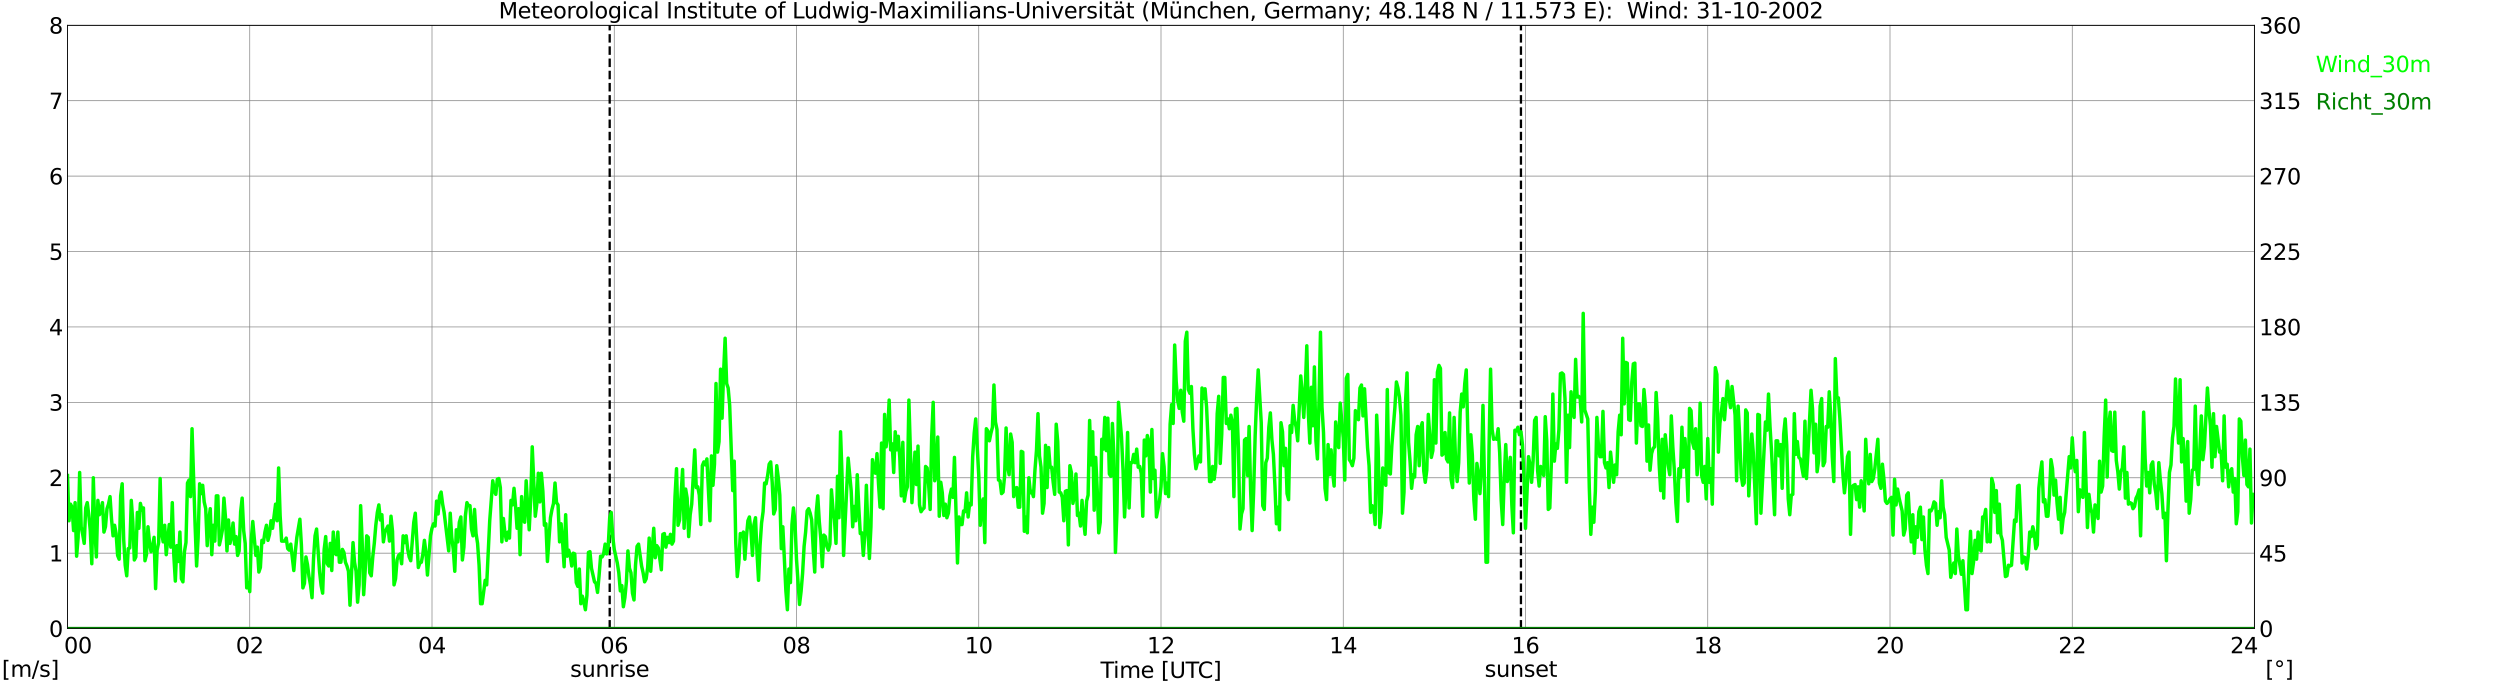 <?xml version="1.0" encoding="utf-8" standalone="no"?>
<!DOCTYPE svg PUBLIC "-//W3C//DTD SVG 1.1//EN"
  "http://www.w3.org/Graphics/SVG/1.1/DTD/svg11.dtd">
<svg xmlns:xlink="http://www.w3.org/1999/xlink" width="1085.4pt" height="296.64pt" viewBox="0 0 1085.4 296.64" xmlns="http://www.w3.org/2000/svg" version="1.1">
 <defs>
  <style type="text/css">*{stroke-linejoin: round; stroke-linecap: butt}</style>
 </defs>
 <g id="figure_1">
  <g id="patch_1">
   <path d="M 0 296.64 
L 1085.4 296.64 
L 1085.4 0 
L 0 0 
z
" style="fill: #ffffff"/>
  </g>
  <g id="axes_1">
   <g id="patch_2">
    <path d="M 29.306 272.909 
L 978.814 272.909 
L 978.814 10.976 
L 29.306 10.976 
z
" style="fill: #ffffff"/>
   </g>
   <g id="patch_3">
    <path d="M 978.814 272.909 
L 978.814 272.909 
L 978.814 10.976 
L 978.814 10.976 
z
" clip-path="url(#p86d83ddeda)" style="fill: #d3d3d3; opacity: 0.25; stroke: #d3d3d3; stroke-linejoin: miter"/>
   </g>
   <g id="matplotlib.axis_1">
    <g id="xtick_1">
     <g id="line2d_1">
      <path d="M 29.306 272.909 
L 29.306 10.976 
" clip-path="url(#p86d83ddeda)" style="fill: none; stroke: #808080; stroke-width: 0.3; stroke-linecap: square"/>
     </g>
     <g id="line2d_2"/>
     <g id="text_1">
      <!--    00 -->
      <g transform="translate(18.733 283.627) scale(0.095 -0.095)">
       <defs>
        <path id="DejaVuSans-20" transform="scale(0.016)"/>
        <path id="DejaVuSans-30" d="M 2034 4250 
Q 1547 4250 1301 3770 
Q 1056 3291 1056 2328 
Q 1056 1369 1301 889 
Q 1547 409 2034 409 
Q 2525 409 2770 889 
Q 3016 1369 3016 2328 
Q 3016 3291 2770 3770 
Q 2525 4250 2034 4250 
z
M 2034 4750 
Q 2819 4750 3233 4129 
Q 3647 3509 3647 2328 
Q 3647 1150 3233 529 
Q 2819 -91 2034 -91 
Q 1250 -91 836 529 
Q 422 1150 422 2328 
Q 422 3509 836 4129 
Q 1250 4750 2034 4750 
z
" transform="scale(0.016)"/>
       </defs>
       <use xlink:href="#DejaVuSans-20"/>
       <use xlink:href="#DejaVuSans-20" transform="translate(31.787 0)"/>
       <use xlink:href="#DejaVuSans-20" transform="translate(63.574 0)"/>
       <use xlink:href="#DejaVuSans-30" transform="translate(95.361 0)"/>
       <use xlink:href="#DejaVuSans-30" transform="translate(158.984 0)"/>
      </g>
     </g>
    </g>
    <g id="xtick_2">
     <g id="line2d_3">
      <path d="M 108.431 272.909 
L 108.431 10.976 
" clip-path="url(#p86d83ddeda)" style="fill: none; stroke: #808080; stroke-width: 0.3; stroke-linecap: square"/>
     </g>
     <g id="line2d_4"/>
     <g id="text_2">
      <!-- 02 -->
      <g transform="translate(102.387 283.627) scale(0.095 -0.095)">
       <defs>
        <path id="DejaVuSans-32" d="M 1228 531 
L 3431 531 
L 3431 0 
L 469 0 
L 469 531 
Q 828 903 1448 1529 
Q 2069 2156 2228 2338 
Q 2531 2678 2651 2914 
Q 2772 3150 2772 3378 
Q 2772 3750 2511 3984 
Q 2250 4219 1831 4219 
Q 1534 4219 1204 4116 
Q 875 4013 500 3803 
L 500 4441 
Q 881 4594 1212 4672 
Q 1544 4750 1819 4750 
Q 2544 4750 2975 4387 
Q 3406 4025 3406 3419 
Q 3406 3131 3298 2873 
Q 3191 2616 2906 2266 
Q 2828 2175 2409 1742 
Q 1991 1309 1228 531 
z
" transform="scale(0.016)"/>
       </defs>
       <use xlink:href="#DejaVuSans-30"/>
       <use xlink:href="#DejaVuSans-32" transform="translate(63.623 0)"/>
      </g>
     </g>
    </g>
    <g id="xtick_3">
     <g id="line2d_5">
      <path d="M 187.557 272.909 
L 187.557 10.976 
" clip-path="url(#p86d83ddeda)" style="fill: none; stroke: #808080; stroke-width: 0.3; stroke-linecap: square"/>
     </g>
     <g id="line2d_6"/>
     <g id="text_3">
      <!-- 04 -->
      <g transform="translate(181.513 283.627) scale(0.095 -0.095)">
       <defs>
        <path id="DejaVuSans-34" d="M 2419 4116 
L 825 1625 
L 2419 1625 
L 2419 4116 
z
M 2253 4666 
L 3047 4666 
L 3047 1625 
L 3713 1625 
L 3713 1100 
L 3047 1100 
L 3047 0 
L 2419 0 
L 2419 1100 
L 313 1100 
L 313 1709 
L 2253 4666 
z
" transform="scale(0.016)"/>
       </defs>
       <use xlink:href="#DejaVuSans-30"/>
       <use xlink:href="#DejaVuSans-34" transform="translate(63.623 0)"/>
      </g>
     </g>
    </g>
    <g id="xtick_4">
     <g id="line2d_7">
      <path d="M 266.683 272.909 
L 266.683 10.976 
" clip-path="url(#p86d83ddeda)" style="fill: none; stroke: #808080; stroke-width: 0.3; stroke-linecap: square"/>
     </g>
     <g id="line2d_8"/>
     <g id="text_4">
      <!-- 06 -->
      <g transform="translate(260.638 283.627) scale(0.095 -0.095)">
       <defs>
        <path id="DejaVuSans-36" d="M 2113 2584 
Q 1688 2584 1439 2293 
Q 1191 2003 1191 1497 
Q 1191 994 1439 701 
Q 1688 409 2113 409 
Q 2538 409 2786 701 
Q 3034 994 3034 1497 
Q 3034 2003 2786 2293 
Q 2538 2584 2113 2584 
z
M 3366 4563 
L 3366 3988 
Q 3128 4100 2886 4159 
Q 2644 4219 2406 4219 
Q 1781 4219 1451 3797 
Q 1122 3375 1075 2522 
Q 1259 2794 1537 2939 
Q 1816 3084 2150 3084 
Q 2853 3084 3261 2657 
Q 3669 2231 3669 1497 
Q 3669 778 3244 343 
Q 2819 -91 2113 -91 
Q 1303 -91 875 529 
Q 447 1150 447 2328 
Q 447 3434 972 4092 
Q 1497 4750 2381 4750 
Q 2619 4750 2861 4703 
Q 3103 4656 3366 4563 
z
" transform="scale(0.016)"/>
       </defs>
       <use xlink:href="#DejaVuSans-30"/>
       <use xlink:href="#DejaVuSans-36" transform="translate(63.623 0)"/>
      </g>
     </g>
    </g>
    <g id="xtick_5">
     <g id="line2d_9">
      <path d="M 345.808 272.909 
L 345.808 10.976 
" clip-path="url(#p86d83ddeda)" style="fill: none; stroke: #808080; stroke-width: 0.3; stroke-linecap: square"/>
     </g>
     <g id="line2d_10"/>
     <g id="text_5">
      <!-- 08 -->
      <g transform="translate(339.764 283.627) scale(0.095 -0.095)">
       <defs>
        <path id="DejaVuSans-38" d="M 2034 2216 
Q 1584 2216 1326 1975 
Q 1069 1734 1069 1313 
Q 1069 891 1326 650 
Q 1584 409 2034 409 
Q 2484 409 2743 651 
Q 3003 894 3003 1313 
Q 3003 1734 2745 1975 
Q 2488 2216 2034 2216 
z
M 1403 2484 
Q 997 2584 770 2862 
Q 544 3141 544 3541 
Q 544 4100 942 4425 
Q 1341 4750 2034 4750 
Q 2731 4750 3128 4425 
Q 3525 4100 3525 3541 
Q 3525 3141 3298 2862 
Q 3072 2584 2669 2484 
Q 3125 2378 3379 2068 
Q 3634 1759 3634 1313 
Q 3634 634 3220 271 
Q 2806 -91 2034 -91 
Q 1263 -91 848 271 
Q 434 634 434 1313 
Q 434 1759 690 2068 
Q 947 2378 1403 2484 
z
M 1172 3481 
Q 1172 3119 1398 2916 
Q 1625 2713 2034 2713 
Q 2441 2713 2670 2916 
Q 2900 3119 2900 3481 
Q 2900 3844 2670 4047 
Q 2441 4250 2034 4250 
Q 1625 4250 1398 4047 
Q 1172 3844 1172 3481 
z
" transform="scale(0.016)"/>
       </defs>
       <use xlink:href="#DejaVuSans-30"/>
       <use xlink:href="#DejaVuSans-38" transform="translate(63.623 0)"/>
      </g>
     </g>
    </g>
    <g id="xtick_6">
     <g id="line2d_11">
      <path d="M 424.934 272.909 
L 424.934 10.976 
" clip-path="url(#p86d83ddeda)" style="fill: none; stroke: #808080; stroke-width: 0.3; stroke-linecap: square"/>
     </g>
     <g id="line2d_12"/>
     <g id="text_6">
      <!-- 10 -->
      <g transform="translate(418.89 283.627) scale(0.095 -0.095)">
       <defs>
        <path id="DejaVuSans-31" d="M 794 531 
L 1825 531 
L 1825 4091 
L 703 3866 
L 703 4441 
L 1819 4666 
L 2450 4666 
L 2450 531 
L 3481 531 
L 3481 0 
L 794 0 
L 794 531 
z
" transform="scale(0.016)"/>
       </defs>
       <use xlink:href="#DejaVuSans-31"/>
       <use xlink:href="#DejaVuSans-30" transform="translate(63.623 0)"/>
      </g>
     </g>
    </g>
    <g id="xtick_7">
     <g id="line2d_13">
      <path d="M 504.06 272.909 
L 504.06 10.976 
" clip-path="url(#p86d83ddeda)" style="fill: none; stroke: #808080; stroke-width: 0.3; stroke-linecap: square"/>
     </g>
     <g id="line2d_14"/>
     <g id="text_7">
      <!-- 12 -->
      <g transform="translate(498.015 283.627) scale(0.095 -0.095)">
       <use xlink:href="#DejaVuSans-31"/>
       <use xlink:href="#DejaVuSans-32" transform="translate(63.623 0)"/>
      </g>
     </g>
    </g>
    <g id="xtick_8">
     <g id="line2d_15">
      <path d="M 583.185 272.909 
L 583.185 10.976 
" clip-path="url(#p86d83ddeda)" style="fill: none; stroke: #808080; stroke-width: 0.3; stroke-linecap: square"/>
     </g>
     <g id="line2d_16"/>
     <g id="text_8">
      <!-- 14 -->
      <g transform="translate(577.141 283.627) scale(0.095 -0.095)">
       <use xlink:href="#DejaVuSans-31"/>
       <use xlink:href="#DejaVuSans-34" transform="translate(63.623 0)"/>
      </g>
     </g>
    </g>
    <g id="xtick_9">
     <g id="line2d_17">
      <path d="M 662.311 272.909 
L 662.311 10.976 
" clip-path="url(#p86d83ddeda)" style="fill: none; stroke: #808080; stroke-width: 0.3; stroke-linecap: square"/>
     </g>
     <g id="line2d_18"/>
     <g id="text_9">
      <!-- 16 -->
      <g transform="translate(656.267 283.627) scale(0.095 -0.095)">
       <use xlink:href="#DejaVuSans-31"/>
       <use xlink:href="#DejaVuSans-36" transform="translate(63.623 0)"/>
      </g>
     </g>
    </g>
    <g id="xtick_10">
     <g id="line2d_19">
      <path d="M 741.437 272.909 
L 741.437 10.976 
" clip-path="url(#p86d83ddeda)" style="fill: none; stroke: #808080; stroke-width: 0.3; stroke-linecap: square"/>
     </g>
     <g id="line2d_20"/>
     <g id="text_10">
      <!-- 18 -->
      <g transform="translate(735.392 283.627) scale(0.095 -0.095)">
       <use xlink:href="#DejaVuSans-31"/>
       <use xlink:href="#DejaVuSans-38" transform="translate(63.623 0)"/>
      </g>
     </g>
    </g>
    <g id="xtick_11">
     <g id="line2d_21">
      <path d="M 820.562 272.909 
L 820.562 10.976 
" clip-path="url(#p86d83ddeda)" style="fill: none; stroke: #808080; stroke-width: 0.3; stroke-linecap: square"/>
     </g>
     <g id="line2d_22"/>
     <g id="text_11">
      <!-- 20 -->
      <g transform="translate(814.518 283.627) scale(0.095 -0.095)">
       <use xlink:href="#DejaVuSans-32"/>
       <use xlink:href="#DejaVuSans-30" transform="translate(63.623 0)"/>
      </g>
     </g>
    </g>
    <g id="xtick_12">
     <g id="line2d_23">
      <path d="M 899.688 272.909 
L 899.688 10.976 
" clip-path="url(#p86d83ddeda)" style="fill: none; stroke: #808080; stroke-width: 0.3; stroke-linecap: square"/>
     </g>
     <g id="line2d_24"/>
     <g id="text_12">
      <!-- 22 -->
      <g transform="translate(893.644 283.627) scale(0.095 -0.095)">
       <use xlink:href="#DejaVuSans-32"/>
       <use xlink:href="#DejaVuSans-32" transform="translate(63.623 0)"/>
      </g>
     </g>
    </g>
    <g id="xtick_13">
     <g id="line2d_25">
      <path d="M 978.814 272.909 
L 978.814 10.976 
" clip-path="url(#p86d83ddeda)" style="fill: none; stroke: #808080; stroke-width: 0.3; stroke-linecap: square"/>
     </g>
     <g id="line2d_26"/>
     <g id="text_13">
      <!-- 24    -->
      <g transform="translate(968.241 283.627) scale(0.095 -0.095)">
       <use xlink:href="#DejaVuSans-32"/>
       <use xlink:href="#DejaVuSans-34" transform="translate(63.623 0)"/>
       <use xlink:href="#DejaVuSans-20" transform="translate(127.246 0)"/>
       <use xlink:href="#DejaVuSans-20" transform="translate(159.033 0)"/>
       <use xlink:href="#DejaVuSans-20" transform="translate(190.82 0)"/>
      </g>
     </g>
    </g>
    <g id="text_14">
     <!-- Time [UTC] -->
     <g transform="translate(477.806 294.322) scale(0.095 -0.095)">
      <defs>
       <path id="DejaVuSans-54" d="M -19 4666 
L 3928 4666 
L 3928 4134 
L 2272 4134 
L 2272 0 
L 1638 0 
L 1638 4134 
L -19 4134 
L -19 4666 
z
" transform="scale(0.016)"/>
       <path id="DejaVuSans-69" d="M 603 3500 
L 1178 3500 
L 1178 0 
L 603 0 
L 603 3500 
z
M 603 4863 
L 1178 4863 
L 1178 4134 
L 603 4134 
L 603 4863 
z
" transform="scale(0.016)"/>
       <path id="DejaVuSans-6d" d="M 3328 2828 
Q 3544 3216 3844 3400 
Q 4144 3584 4550 3584 
Q 5097 3584 5394 3201 
Q 5691 2819 5691 2113 
L 5691 0 
L 5113 0 
L 5113 2094 
Q 5113 2597 4934 2840 
Q 4756 3084 4391 3084 
Q 3944 3084 3684 2787 
Q 3425 2491 3425 1978 
L 3425 0 
L 2847 0 
L 2847 2094 
Q 2847 2600 2669 2842 
Q 2491 3084 2119 3084 
Q 1678 3084 1418 2786 
Q 1159 2488 1159 1978 
L 1159 0 
L 581 0 
L 581 3500 
L 1159 3500 
L 1159 2956 
Q 1356 3278 1631 3431 
Q 1906 3584 2284 3584 
Q 2666 3584 2933 3390 
Q 3200 3197 3328 2828 
z
" transform="scale(0.016)"/>
       <path id="DejaVuSans-65" d="M 3597 1894 
L 3597 1613 
L 953 1613 
Q 991 1019 1311 708 
Q 1631 397 2203 397 
Q 2534 397 2845 478 
Q 3156 559 3463 722 
L 3463 178 
Q 3153 47 2828 -22 
Q 2503 -91 2169 -91 
Q 1331 -91 842 396 
Q 353 884 353 1716 
Q 353 2575 817 3079 
Q 1281 3584 2069 3584 
Q 2775 3584 3186 3129 
Q 3597 2675 3597 1894 
z
M 3022 2063 
Q 3016 2534 2758 2815 
Q 2500 3097 2075 3097 
Q 1594 3097 1305 2825 
Q 1016 2553 972 2059 
L 3022 2063 
z
" transform="scale(0.016)"/>
       <path id="DejaVuSans-5b" d="M 550 4863 
L 1875 4863 
L 1875 4416 
L 1125 4416 
L 1125 -397 
L 1875 -397 
L 1875 -844 
L 550 -844 
L 550 4863 
z
" transform="scale(0.016)"/>
       <path id="DejaVuSans-55" d="M 556 4666 
L 1191 4666 
L 1191 1831 
Q 1191 1081 1462 751 
Q 1734 422 2344 422 
Q 2950 422 3222 751 
Q 3494 1081 3494 1831 
L 3494 4666 
L 4128 4666 
L 4128 1753 
Q 4128 841 3676 375 
Q 3225 -91 2344 -91 
Q 1459 -91 1007 375 
Q 556 841 556 1753 
L 556 4666 
z
" transform="scale(0.016)"/>
       <path id="DejaVuSans-43" d="M 4122 4306 
L 4122 3641 
Q 3803 3938 3442 4084 
Q 3081 4231 2675 4231 
Q 1875 4231 1450 3742 
Q 1025 3253 1025 2328 
Q 1025 1406 1450 917 
Q 1875 428 2675 428 
Q 3081 428 3442 575 
Q 3803 722 4122 1019 
L 4122 359 
Q 3791 134 3420 21 
Q 3050 -91 2638 -91 
Q 1578 -91 968 557 
Q 359 1206 359 2328 
Q 359 3453 968 4101 
Q 1578 4750 2638 4750 
Q 3056 4750 3426 4639 
Q 3797 4528 4122 4306 
z
" transform="scale(0.016)"/>
       <path id="DejaVuSans-5d" d="M 1947 4863 
L 1947 -844 
L 622 -844 
L 622 -397 
L 1369 -397 
L 1369 4416 
L 622 4416 
L 622 4863 
L 1947 4863 
z
" transform="scale(0.016)"/>
      </defs>
      <use xlink:href="#DejaVuSans-54"/>
      <use xlink:href="#DejaVuSans-69" transform="translate(57.959 0)"/>
      <use xlink:href="#DejaVuSans-6d" transform="translate(85.742 0)"/>
      <use xlink:href="#DejaVuSans-65" transform="translate(183.154 0)"/>
      <use xlink:href="#DejaVuSans-20" transform="translate(244.678 0)"/>
      <use xlink:href="#DejaVuSans-5b" transform="translate(276.465 0)"/>
      <use xlink:href="#DejaVuSans-55" transform="translate(315.479 0)"/>
      <use xlink:href="#DejaVuSans-54" transform="translate(388.672 0)"/>
      <use xlink:href="#DejaVuSans-43" transform="translate(443.881 0)"/>
      <use xlink:href="#DejaVuSans-5d" transform="translate(513.705 0)"/>
     </g>
    </g>
   </g>
   <g id="matplotlib.axis_2">
    <g id="ytick_1">
     <g id="line2d_27">
      <path d="M 29.306 272.909 
L 978.814 272.909 
" clip-path="url(#p86d83ddeda)" style="fill: none; stroke: #808080; stroke-width: 0.3; stroke-linecap: square"/>
     </g>
     <g id="line2d_28"/>
     <g id="text_15">
      <!-- 0 -->
      <g transform="translate(21.261 276.518) scale(0.095 -0.095)">
       <use xlink:href="#DejaVuSans-30"/>
      </g>
     </g>
    </g>
    <g id="ytick_2">
     <g id="line2d_29">
      <path d="M 29.306 240.167 
L 978.814 240.167 
" clip-path="url(#p86d83ddeda)" style="fill: none; stroke: #808080; stroke-width: 0.3; stroke-linecap: square"/>
     </g>
     <g id="line2d_30"/>
     <g id="text_16">
      <!-- 1 -->
      <g transform="translate(21.261 243.776) scale(0.095 -0.095)">
       <use xlink:href="#DejaVuSans-31"/>
      </g>
     </g>
    </g>
    <g id="ytick_3">
     <g id="line2d_31">
      <path d="M 29.306 207.426 
L 978.814 207.426 
" clip-path="url(#p86d83ddeda)" style="fill: none; stroke: #808080; stroke-width: 0.3; stroke-linecap: square"/>
     </g>
     <g id="line2d_32"/>
     <g id="text_17">
      <!-- 2 -->
      <g transform="translate(21.261 211.035) scale(0.095 -0.095)">
       <use xlink:href="#DejaVuSans-32"/>
      </g>
     </g>
    </g>
    <g id="ytick_4">
     <g id="line2d_33">
      <path d="M 29.306 174.684 
L 978.814 174.684 
" clip-path="url(#p86d83ddeda)" style="fill: none; stroke: #808080; stroke-width: 0.3; stroke-linecap: square"/>
     </g>
     <g id="line2d_34"/>
     <g id="text_18">
      <!-- 3 -->
      <g transform="translate(21.261 178.293) scale(0.095 -0.095)">
       <defs>
        <path id="DejaVuSans-33" d="M 2597 2516 
Q 3050 2419 3304 2112 
Q 3559 1806 3559 1356 
Q 3559 666 3084 287 
Q 2609 -91 1734 -91 
Q 1441 -91 1130 -33 
Q 819 25 488 141 
L 488 750 
Q 750 597 1062 519 
Q 1375 441 1716 441 
Q 2309 441 2620 675 
Q 2931 909 2931 1356 
Q 2931 1769 2642 2001 
Q 2353 2234 1838 2234 
L 1294 2234 
L 1294 2753 
L 1863 2753 
Q 2328 2753 2575 2939 
Q 2822 3125 2822 3475 
Q 2822 3834 2567 4026 
Q 2313 4219 1838 4219 
Q 1578 4219 1281 4162 
Q 984 4106 628 3988 
L 628 4550 
Q 988 4650 1302 4700 
Q 1616 4750 1894 4750 
Q 2613 4750 3031 4423 
Q 3450 4097 3450 3541 
Q 3450 3153 3228 2886 
Q 3006 2619 2597 2516 
z
" transform="scale(0.016)"/>
       </defs>
       <use xlink:href="#DejaVuSans-33"/>
      </g>
     </g>
    </g>
    <g id="ytick_5">
     <g id="line2d_35">
      <path d="M 29.306 141.942 
L 978.814 141.942 
" clip-path="url(#p86d83ddeda)" style="fill: none; stroke: #808080; stroke-width: 0.3; stroke-linecap: square"/>
     </g>
     <g id="line2d_36"/>
     <g id="text_19">
      <!-- 4 -->
      <g transform="translate(21.261 145.551) scale(0.095 -0.095)">
       <use xlink:href="#DejaVuSans-34"/>
      </g>
     </g>
    </g>
    <g id="ytick_6">
     <g id="line2d_37">
      <path d="M 29.306 109.201 
L 978.814 109.201 
" clip-path="url(#p86d83ddeda)" style="fill: none; stroke: #808080; stroke-width: 0.3; stroke-linecap: square"/>
     </g>
     <g id="line2d_38"/>
     <g id="text_20">
      <!-- 5 -->
      <g transform="translate(21.261 112.81) scale(0.095 -0.095)">
       <defs>
        <path id="DejaVuSans-35" d="M 691 4666 
L 3169 4666 
L 3169 4134 
L 1269 4134 
L 1269 2991 
Q 1406 3038 1543 3061 
Q 1681 3084 1819 3084 
Q 2600 3084 3056 2656 
Q 3513 2228 3513 1497 
Q 3513 744 3044 326 
Q 2575 -91 1722 -91 
Q 1428 -91 1123 -41 
Q 819 9 494 109 
L 494 744 
Q 775 591 1075 516 
Q 1375 441 1709 441 
Q 2250 441 2565 725 
Q 2881 1009 2881 1497 
Q 2881 1984 2565 2268 
Q 2250 2553 1709 2553 
Q 1456 2553 1204 2497 
Q 953 2441 691 2322 
L 691 4666 
z
" transform="scale(0.016)"/>
       </defs>
       <use xlink:href="#DejaVuSans-35"/>
      </g>
     </g>
    </g>
    <g id="ytick_7">
     <g id="line2d_39">
      <path d="M 29.306 76.459 
L 978.814 76.459 
" clip-path="url(#p86d83ddeda)" style="fill: none; stroke: #808080; stroke-width: 0.3; stroke-linecap: square"/>
     </g>
     <g id="line2d_40"/>
     <g id="text_21">
      <!-- 6 -->
      <g transform="translate(21.261 80.068) scale(0.095 -0.095)">
       <use xlink:href="#DejaVuSans-36"/>
      </g>
     </g>
    </g>
    <g id="ytick_8">
     <g id="line2d_41">
      <path d="M 29.306 43.717 
L 978.814 43.717 
" clip-path="url(#p86d83ddeda)" style="fill: none; stroke: #808080; stroke-width: 0.3; stroke-linecap: square"/>
     </g>
     <g id="line2d_42"/>
     <g id="text_22">
      <!-- 7 -->
      <g transform="translate(21.261 47.327) scale(0.095 -0.095)">
       <defs>
        <path id="DejaVuSans-37" d="M 525 4666 
L 3525 4666 
L 3525 4397 
L 1831 0 
L 1172 0 
L 2766 4134 
L 525 4134 
L 525 4666 
z
" transform="scale(0.016)"/>
       </defs>
       <use xlink:href="#DejaVuSans-37"/>
      </g>
     </g>
    </g>
    <g id="ytick_9">
     <g id="line2d_43">
      <path d="M 29.306 10.976 
L 978.814 10.976 
" clip-path="url(#p86d83ddeda)" style="fill: none; stroke: #808080; stroke-width: 0.3; stroke-linecap: square"/>
     </g>
     <g id="line2d_44"/>
     <g id="text_23">
      <!-- 8 -->
      <g transform="translate(21.261 14.585) scale(0.095 -0.095)">
       <use xlink:href="#DejaVuSans-38"/>
      </g>
     </g>
    </g>
   </g>
   <g id="line2d_45">
    <path d="M 264.705 272.909 
L 264.705 10.976 
" clip-path="url(#p86d83ddeda)" style="fill: none; stroke-dasharray: 3.7,1.6; stroke-dashoffset: 0; stroke: #000000"/>
   </g>
   <g id="line2d_46">
    <path d="M 660.333 272.909 
L 660.333 10.976 
" clip-path="url(#p86d83ddeda)" style="fill: none; stroke-dasharray: 3.7,1.6; stroke-dashoffset: 0; stroke: #000000"/>
   </g>
   <g id="line2d_47">
    <path d="M 29.306 206.443 
L 29.965 226.088 
L 30.625 218.885 
L 31.284 220.195 
L 31.943 230.345 
L 32.603 218.23 
L 33.262 241.477 
L 33.921 233.291 
L 34.581 205.134 
L 35.24 228.708 
L 35.9 231.982 
L 36.559 235.911 
L 37.218 220.522 
L 37.878 218.23 
L 38.537 223.469 
L 39.197 230.345 
L 39.856 244.751 
L 40.515 207.426 
L 41.175 229.69 
L 41.834 241.804 
L 42.493 217.248 
L 43.153 223.469 
L 43.812 221.504 
L 44.472 218.23 
L 45.131 231 
L 45.79 228.708 
L 46.45 220.85 
L 47.109 218.885 
L 47.768 215.611 
L 48.428 225.433 
L 49.087 232.637 
L 49.747 228.053 
L 50.406 231.654 
L 51.065 241.149 
L 51.725 242.786 
L 52.384 215.284 
L 53.043 210.045 
L 53.703 234.274 
L 54.362 245.406 
L 55.022 249.99 
L 55.681 238.203 
L 56.34 237.875 
L 57 217.248 
L 57.659 226.416 
L 58.319 243.114 
L 58.978 241.804 
L 59.637 222.487 
L 60.297 229.362 
L 60.956 218.558 
L 61.615 221.504 
L 62.275 220.522 
L 62.934 243.441 
L 63.594 240.822 
L 64.253 228.708 
L 64.912 235.583 
L 65.572 239.512 
L 66.231 237.22 
L 66.89 233.291 
L 67.55 255.556 
L 68.209 238.857 
L 68.869 235.583 
L 69.528 207.753 
L 70.187 231.654 
L 70.847 235.256 
L 71.506 228.053 
L 72.166 240.822 
L 73.484 227.725 
L 74.144 237.548 
L 74.803 218.23 
L 75.462 241.149 
L 76.122 252.282 
L 76.781 236.893 
L 77.441 243.769 
L 78.1 231 
L 78.759 251.299 
L 79.419 252.609 
L 80.078 239.512 
L 80.737 235.583 
L 81.397 209.717 
L 82.056 208.408 
L 82.716 215.611 
L 83.375 186.143 
L 84.694 227.725 
L 85.353 245.733 
L 86.013 233.619 
L 86.672 210.045 
L 87.331 214.301 
L 87.991 210.7 
L 88.65 217.903 
L 89.309 220.85 
L 89.969 236.893 
L 90.628 225.761 
L 91.288 220.85 
L 91.947 240.822 
L 92.606 228.053 
L 93.266 234.928 
L 93.925 215.284 
L 94.584 215.284 
L 95.244 236.566 
L 95.903 233.619 
L 96.563 230.017 
L 97.222 216.266 
L 97.881 224.451 
L 98.541 239.185 
L 99.2 225.761 
L 99.86 235.911 
L 100.519 232.964 
L 101.178 227.071 
L 101.838 236.238 
L 102.497 232.964 
L 103.156 241.149 
L 103.816 239.185 
L 104.475 222.159 
L 105.135 216.266 
L 105.794 230.345 
L 106.453 235.911 
L 107.113 255.228 
L 107.772 252.936 
L 108.431 256.865 
L 109.091 234.274 
L 109.75 226.416 
L 111.069 241.149 
L 111.728 237.548 
L 112.388 248.353 
L 113.047 246.388 
L 113.707 234.601 
L 114.366 235.583 
L 115.025 231 
L 115.685 228.053 
L 116.344 234.601 
L 117.003 231.982 
L 117.663 226.088 
L 118.322 229.362 
L 119.641 218.885 
L 120.3 226.088 
L 120.96 203.169 
L 121.619 223.796 
L 122.278 234.928 
L 123.597 234.928 
L 124.257 233.619 
L 124.916 238.203 
L 125.575 238.857 
L 126.235 236.238 
L 127.553 247.698 
L 128.213 239.512 
L 128.872 233.291 
L 130.191 225.433 
L 130.85 236.566 
L 131.51 255.228 
L 132.169 253.264 
L 132.829 241.804 
L 133.488 245.078 
L 134.147 250.317 
L 134.807 253.919 
L 135.466 259.485 
L 136.125 242.459 
L 136.785 232.637 
L 137.444 229.69 
L 138.763 248.353 
L 139.422 254.246 
L 140.082 257.52 
L 140.741 238.53 
L 141.4 232.964 
L 142.06 244.751 
L 142.719 245.733 
L 143.379 235.911 
L 144.038 247.698 
L 144.697 231 
L 145.357 240.167 
L 146.016 240.822 
L 146.676 231 
L 147.335 244.096 
L 147.994 244.096 
L 148.654 238.53 
L 149.313 239.84 
L 149.972 244.096 
L 150.632 245.733 
L 151.291 248.025 
L 151.951 262.759 
L 153.269 235.583 
L 153.929 244.096 
L 154.588 248.025 
L 155.247 261.449 
L 155.907 253.919 
L 156.566 219.54 
L 157.226 234.601 
L 157.885 258.175 
L 158.544 247.698 
L 159.204 232.637 
L 159.863 233.291 
L 160.523 248.68 
L 161.182 249.99 
L 161.841 241.804 
L 162.501 235.911 
L 163.16 228.053 
L 163.819 222.487 
L 164.479 219.213 
L 165.138 225.761 
L 165.798 223.469 
L 166.457 235.256 
L 167.116 231 
L 168.435 228.38 
L 169.094 234.928 
L 169.754 224.124 
L 170.413 230.672 
L 171.073 253.919 
L 171.732 251.299 
L 172.391 243.114 
L 173.051 241.149 
L 173.71 240.495 
L 174.37 244.751 
L 175.029 232.637 
L 175.688 235.583 
L 176.348 232.637 
L 177.007 238.53 
L 177.666 241.804 
L 178.326 243.441 
L 179.645 226.743 
L 180.304 222.814 
L 181.623 246.388 
L 182.282 244.424 
L 182.941 244.096 
L 183.601 240.495 
L 184.26 234.601 
L 184.92 239.84 
L 185.579 249.662 
L 186.898 232.637 
L 187.557 229.362 
L 188.217 227.398 
L 188.876 228.38 
L 189.535 217.575 
L 190.195 223.142 
L 190.854 215.284 
L 191.513 213.646 
L 192.173 218.885 
L 192.832 222.487 
L 194.81 239.185 
L 195.47 222.814 
L 196.129 233.291 
L 196.788 238.53 
L 197.448 248.025 
L 198.107 230.017 
L 198.767 235.256 
L 199.426 226.743 
L 200.085 224.451 
L 200.745 243.114 
L 201.404 237.548 
L 202.063 223.796 
L 202.723 218.23 
L 203.382 219.54 
L 204.042 219.54 
L 204.701 229.69 
L 205.36 232.637 
L 206.02 221.177 
L 206.679 231.654 
L 207.339 235.911 
L 207.998 245.406 
L 208.657 262.104 
L 209.317 262.104 
L 210.635 251.954 
L 211.295 253.919 
L 212.614 226.088 
L 213.932 208.735 
L 214.592 212.992 
L 215.251 214.629 
L 215.91 208.08 
L 216.57 207.753 
L 217.229 211.682 
L 217.889 235.256 
L 218.548 225.106 
L 219.207 231.327 
L 219.867 234.601 
L 220.526 231 
L 221.186 233.619 
L 221.845 217.248 
L 222.504 219.213 
L 223.164 212.009 
L 223.823 219.54 
L 224.482 229.362 
L 225.142 220.85 
L 225.801 240.822 
L 226.461 215.611 
L 227.12 225.761 
L 227.779 226.743 
L 228.439 208.735 
L 229.757 230.017 
L 230.417 216.593 
L 231.076 194.001 
L 232.395 224.124 
L 233.054 218.885 
L 233.714 205.461 
L 234.373 217.903 
L 235.033 205.461 
L 235.692 213.319 
L 236.351 228.053 
L 237.011 227.398 
L 237.67 243.769 
L 238.989 224.779 
L 239.648 221.177 
L 240.308 218.558 
L 240.967 209.717 
L 241.626 218.23 
L 242.286 219.213 
L 242.945 235.256 
L 243.604 227.398 
L 244.264 235.583 
L 244.923 246.061 
L 245.583 223.469 
L 246.242 241.477 
L 246.901 238.857 
L 247.561 241.149 
L 248.22 245.733 
L 248.88 240.167 
L 249.539 240.495 
L 250.198 252.936 
L 250.858 254.573 
L 251.517 247.043 
L 252.176 262.104 
L 252.836 258.83 
L 253.495 261.449 
L 254.155 264.723 
L 254.814 258.502 
L 255.473 239.84 
L 256.133 239.512 
L 256.792 246.715 
L 258.111 252.609 
L 258.77 253.264 
L 259.43 257.193 
L 260.089 249.99 
L 260.748 241.477 
L 261.408 241.804 
L 262.067 240.495 
L 262.726 236.238 
L 263.386 240.495 
L 264.045 237.548 
L 264.705 224.779 
L 265.364 222.487 
L 266.023 232.964 
L 266.683 238.53 
L 268.002 244.424 
L 268.661 248.68 
L 269.32 256.538 
L 269.98 254.246 
L 270.639 263.414 
L 271.298 259.485 
L 271.958 252.609 
L 272.617 239.185 
L 273.277 246.715 
L 273.936 248.68 
L 274.595 257.52 
L 275.255 260.467 
L 275.914 245.406 
L 276.573 237.22 
L 277.233 236.238 
L 278.552 245.733 
L 279.211 248.68 
L 279.87 252.609 
L 280.53 251.299 
L 281.189 246.388 
L 281.849 233.619 
L 282.508 248.025 
L 283.827 229.362 
L 284.486 242.132 
L 285.145 236.893 
L 285.805 237.875 
L 287.124 247.37 
L 287.783 231.982 
L 288.442 231.654 
L 289.102 237.548 
L 289.761 233.291 
L 290.42 235.583 
L 291.08 231.982 
L 291.739 236.238 
L 292.399 234.928 
L 293.058 215.611 
L 293.717 203.497 
L 294.377 228.053 
L 295.036 225.761 
L 296.355 203.824 
L 297.014 229.362 
L 297.674 212.337 
L 298.333 216.266 
L 298.992 232.964 
L 299.652 223.469 
L 300.311 218.885 
L 301.63 195.311 
L 302.289 211.682 
L 302.949 211.355 
L 303.608 214.956 
L 304.267 227.725 
L 304.927 202.187 
L 305.586 200.55 
L 306.246 201.859 
L 306.905 199.24 
L 308.224 226.088 
L 308.883 197.93 
L 309.543 210.7 
L 310.202 201.532 
L 310.861 166.498 
L 311.521 196.293 
L 312.18 191.71 
L 312.839 160.278 
L 313.499 181.56 
L 314.158 161.587 
L 314.818 146.853 
L 315.477 166.498 
L 316.136 168.463 
L 316.796 175.994 
L 318.114 212.992 
L 318.774 200.222 
L 319.433 235.583 
L 320.093 250.317 
L 320.752 244.424 
L 321.411 231.654 
L 322.071 232.964 
L 322.73 231 
L 323.39 242.786 
L 324.049 233.291 
L 324.708 226.088 
L 325.368 224.451 
L 326.027 230.345 
L 326.686 241.149 
L 327.346 227.725 
L 328.005 224.779 
L 328.665 240.167 
L 329.324 251.954 
L 329.983 236.893 
L 330.643 227.071 
L 331.302 222.159 
L 331.961 209.717 
L 332.621 210.045 
L 333.28 206.443 
L 333.94 201.532 
L 334.599 200.55 
L 335.258 209.39 
L 335.918 223.142 
L 336.577 221.177 
L 337.236 202.187 
L 337.896 207.426 
L 338.555 214.956 
L 339.215 238.203 
L 339.874 228.708 
L 341.193 256.538 
L 341.852 264.723 
L 342.512 247.043 
L 343.171 252.936 
L 343.83 227.725 
L 344.49 220.522 
L 345.149 227.071 
L 345.808 242.786 
L 347.127 262.431 
L 347.787 256.865 
L 348.446 249.007 
L 349.105 237.22 
L 349.765 231 
L 350.424 221.832 
L 351.083 220.85 
L 351.743 222.814 
L 352.402 225.761 
L 353.062 238.53 
L 353.721 248.353 
L 354.38 222.487 
L 355.04 215.284 
L 355.699 226.416 
L 356.359 233.946 
L 357.018 246.061 
L 357.677 232.309 
L 358.337 232.964 
L 358.996 237.22 
L 359.655 238.857 
L 360.315 236.238 
L 360.974 212.664 
L 361.634 220.85 
L 362.293 225.761 
L 362.952 235.911 
L 363.612 206.771 
L 364.271 224.779 
L 364.93 187.453 
L 365.59 206.771 
L 366.249 241.149 
L 368.227 198.913 
L 369.546 212.992 
L 370.206 228.708 
L 370.865 219.867 
L 371.524 226.088 
L 372.184 206.116 
L 372.843 220.195 
L 373.502 231.654 
L 374.162 231.327 
L 374.821 241.149 
L 375.481 231.982 
L 376.14 210.7 
L 376.799 229.035 
L 377.459 242.459 
L 378.118 228.708 
L 378.777 199.568 
L 379.437 204.806 
L 380.096 205.461 
L 380.756 196.948 
L 381.415 210.045 
L 382.074 220.195 
L 382.734 192.364 
L 383.393 220.85 
L 384.053 179.923 
L 384.712 194.001 
L 385.371 188.763 
L 386.031 173.702 
L 386.69 195.311 
L 387.349 192.692 
L 388.009 205.134 
L 388.668 187.453 
L 389.328 195.311 
L 389.987 189.418 
L 390.646 198.585 
L 391.306 215.284 
L 391.965 192.037 
L 392.624 217.575 
L 393.284 213.319 
L 393.943 211.355 
L 394.603 173.702 
L 395.921 218.23 
L 397.24 196.293 
L 397.899 210.372 
L 398.559 193.674 
L 399.218 219.213 
L 399.878 222.159 
L 400.537 221.177 
L 401.196 220.522 
L 401.856 202.514 
L 402.515 203.169 
L 403.175 210.372 
L 403.834 221.177 
L 404.493 189.745 
L 405.153 174.684 
L 405.812 208.735 
L 406.471 206.116 
L 407.131 189.745 
L 407.79 224.124 
L 408.45 209.39 
L 409.109 213.974 
L 409.768 223.796 
L 410.428 218.885 
L 411.087 224.779 
L 411.746 222.814 
L 412.406 215.284 
L 413.065 212.337 
L 413.725 215.938 
L 414.384 198.585 
L 415.703 244.424 
L 416.362 224.451 
L 417.022 227.725 
L 417.681 227.725 
L 418.34 221.832 
L 419 222.159 
L 419.659 213.974 
L 420.318 224.451 
L 420.978 218.558 
L 421.637 219.213 
L 422.297 198.258 
L 422.956 188.108 
L 423.615 181.887 
L 424.934 206.443 
L 425.593 228.053 
L 426.253 218.558 
L 426.912 216.593 
L 427.572 235.583 
L 428.231 186.143 
L 428.89 187.126 
L 429.55 191.382 
L 430.209 188.108 
L 430.869 185.489 
L 431.528 167.153 
L 432.187 183.197 
L 432.847 186.471 
L 433.506 208.408 
L 434.165 208.735 
L 434.825 214.301 
L 435.484 213.646 
L 436.144 206.771 
L 436.803 185.816 
L 437.462 202.514 
L 438.122 206.116 
L 438.781 188.435 
L 439.44 192.037 
L 440.1 215.611 
L 440.759 212.009 
L 441.419 211.682 
L 442.078 220.195 
L 442.737 220.195 
L 443.397 195.966 
L 444.056 196.293 
L 444.716 230.672 
L 445.375 224.451 
L 446.034 231.327 
L 446.694 207.426 
L 447.353 213.974 
L 448.012 213.319 
L 448.672 215.611 
L 449.331 204.151 
L 449.991 195.639 
L 450.65 179.595 
L 451.309 197.93 
L 451.969 202.842 
L 452.628 222.814 
L 453.287 218.558 
L 453.947 193.347 
L 454.606 211.682 
L 455.266 194.329 
L 455.925 202.842 
L 456.584 202.842 
L 457.244 209.39 
L 457.903 214.629 
L 458.563 184.179 
L 459.222 191.71 
L 459.881 213.646 
L 460.541 213.974 
L 461.2 215.938 
L 461.859 226.088 
L 462.519 213.319 
L 463.178 212.992 
L 463.838 236.566 
L 464.497 202.187 
L 465.156 205.134 
L 465.816 218.558 
L 466.475 215.284 
L 467.134 205.788 
L 467.794 223.796 
L 468.453 222.814 
L 469.113 228.38 
L 469.772 217.248 
L 470.431 225.761 
L 471.091 231.982 
L 471.75 217.575 
L 472.409 214.956 
L 473.069 182.542 
L 473.728 201.859 
L 474.388 187.453 
L 475.047 221.504 
L 475.706 198.585 
L 476.366 212.664 
L 477.025 231.327 
L 477.685 226.743 
L 478.344 190.727 
L 479.003 194.984 
L 479.663 181.232 
L 480.322 195.639 
L 480.981 181.56 
L 481.641 205.788 
L 482.3 206.771 
L 482.96 183.852 
L 483.619 197.93 
L 484.278 239.84 
L 484.938 222.159 
L 485.597 174.684 
L 486.916 189.745 
L 487.575 204.151 
L 488.235 224.451 
L 488.894 211.027 
L 489.553 187.781 
L 490.213 220.522 
L 490.872 200.877 
L 491.532 200.877 
L 492.191 197.276 
L 492.85 200.877 
L 493.51 194.984 
L 494.169 202.842 
L 494.828 202.514 
L 495.488 205.461 
L 496.147 224.124 
L 496.807 191.055 
L 497.466 197.93 
L 498.125 189.09 
L 498.785 191.71 
L 499.444 213.646 
L 500.103 186.471 
L 500.763 207.753 
L 501.422 204.151 
L 502.082 224.451 
L 503.4 217.575 
L 504.06 211.355 
L 504.719 196.948 
L 505.379 202.514 
L 506.038 214.301 
L 506.697 209.717 
L 507.357 215.611 
L 508.016 184.179 
L 508.675 175.666 
L 509.335 183.852 
L 509.994 149.8 
L 510.654 165.516 
L 511.313 174.029 
L 511.972 177.303 
L 512.632 169.445 
L 513.291 178.94 
L 513.95 182.869 
L 514.61 148.163 
L 515.269 144.234 
L 515.929 169.118 
L 516.588 170.755 
L 517.247 167.808 
L 517.907 186.143 
L 518.566 197.276 
L 519.226 203.497 
L 520.544 197.93 
L 521.204 200.55 
L 521.863 168.463 
L 522.522 173.047 
L 523.182 168.79 
L 523.841 176.648 
L 524.501 191.382 
L 525.16 209.063 
L 525.819 209.063 
L 526.479 202.514 
L 527.138 208.08 
L 527.797 202.842 
L 528.457 179.595 
L 529.116 172.065 
L 529.776 201.205 
L 530.435 188.435 
L 531.094 163.879 
L 531.754 163.879 
L 532.413 183.852 
L 533.073 181.887 
L 533.732 186.143 
L 534.391 180.25 
L 535.051 183.524 
L 535.71 215.611 
L 536.369 177.631 
L 537.029 177.303 
L 537.688 194.656 
L 538.348 229.69 
L 539.007 223.142 
L 539.666 220.85 
L 540.326 191.055 
L 540.985 190.4 
L 541.644 206.443 
L 542.304 185.161 
L 542.963 212.664 
L 543.623 230.345 
L 544.282 213.319 
L 544.941 189.09 
L 545.601 172.719 
L 546.26 160.605 
L 547.579 183.524 
L 548.238 219.54 
L 548.898 221.177 
L 549.557 200.877 
L 550.216 198.913 
L 550.876 185.489 
L 551.535 179.268 
L 552.195 190.727 
L 552.854 197.276 
L 553.513 210.7 
L 554.173 227.398 
L 554.832 220.195 
L 555.491 230.017 
L 556.151 183.524 
L 556.81 187.453 
L 557.47 202.187 
L 558.129 194.656 
L 558.788 214.301 
L 559.448 216.921 
L 560.107 184.834 
L 560.766 187.781 
L 561.426 175.994 
L 562.085 182.542 
L 562.745 185.489 
L 563.404 191.382 
L 564.723 163.224 
L 565.382 170.427 
L 566.042 181.232 
L 566.701 168.79 
L 567.36 150.128 
L 568.02 179.268 
L 568.679 192.364 
L 569.338 168.136 
L 569.998 184.834 
L 570.657 159.295 
L 571.317 191.382 
L 571.976 199.24 
L 572.635 175.011 
L 573.295 144.234 
L 573.954 176.648 
L 574.613 187.781 
L 575.273 212.009 
L 575.932 216.921 
L 576.592 193.019 
L 577.251 206.116 
L 577.91 195.311 
L 578.57 205.134 
L 579.229 211.027 
L 579.889 183.197 
L 580.548 190.072 
L 581.207 194.329 
L 581.867 175.011 
L 583.185 190.072 
L 583.845 208.408 
L 584.504 164.207 
L 585.164 162.569 
L 585.823 199.568 
L 586.482 200.55 
L 587.142 202.187 
L 587.801 198.913 
L 588.46 178.285 
L 589.779 182.214 
L 590.439 168.463 
L 591.098 167.153 
L 591.757 180.577 
L 592.417 168.79 
L 593.736 194.329 
L 594.395 202.187 
L 595.054 222.487 
L 595.714 219.54 
L 596.373 220.195 
L 597.032 227.725 
L 597.692 180.25 
L 598.351 194.656 
L 599.011 229.035 
L 599.67 222.487 
L 600.329 203.169 
L 600.989 207.753 
L 601.648 210.7 
L 602.307 169.118 
L 602.967 205.134 
L 603.626 205.788 
L 604.286 193.347 
L 605.604 176.976 
L 606.264 165.844 
L 606.923 168.463 
L 607.582 172.392 
L 608.242 180.25 
L 608.901 222.814 
L 609.561 213.646 
L 610.22 174.684 
L 610.879 161.915 
L 611.539 192.037 
L 612.198 200.55 
L 612.858 212.009 
L 613.517 206.116 
L 614.176 207.098 
L 614.836 188.763 
L 615.495 185.161 
L 616.154 202.187 
L 616.814 185.816 
L 617.473 183.524 
L 618.133 204.479 
L 618.792 209.39 
L 619.451 204.151 
L 620.111 179.923 
L 621.429 198.585 
L 622.089 195.639 
L 622.748 164.861 
L 623.408 192.364 
L 624.067 161.587 
L 624.726 158.64 
L 625.386 159.95 
L 626.045 197.603 
L 626.705 196.948 
L 627.364 187.781 
L 628.023 199.24 
L 628.683 200.55 
L 629.342 179.268 
L 630.001 208.08 
L 630.661 211.682 
L 631.32 181.232 
L 631.98 201.205 
L 632.639 209.063 
L 633.298 200.877 
L 633.958 178.94 
L 634.617 171.082 
L 635.276 176.648 
L 635.936 166.498 
L 636.595 160.605 
L 637.255 187.453 
L 637.914 209.717 
L 638.573 188.763 
L 639.233 197.603 
L 639.892 216.921 
L 640.552 225.433 
L 641.211 201.205 
L 641.87 206.116 
L 642.53 214.301 
L 643.189 202.842 
L 643.848 175.994 
L 645.167 244.096 
L 645.827 244.096 
L 646.486 193.674 
L 647.145 160.278 
L 647.805 186.471 
L 648.464 190.727 
L 649.123 190.4 
L 649.783 190.727 
L 650.442 186.143 
L 651.102 196.621 
L 651.761 217.248 
L 652.42 227.725 
L 653.08 207.098 
L 653.739 193.019 
L 654.399 209.063 
L 655.058 205.461 
L 655.717 198.585 
L 656.377 219.213 
L 657.036 231.327 
L 657.695 186.798 
L 658.355 187.126 
L 659.014 185.489 
L 659.674 188.763 
L 660.333 187.453 
L 660.992 193.019 
L 661.652 207.098 
L 662.311 229.362 
L 663.63 198.258 
L 664.289 201.859 
L 664.949 209.39 
L 665.608 200.222 
L 666.267 182.542 
L 666.927 181.232 
L 667.586 204.479 
L 668.246 211.027 
L 668.905 202.514 
L 669.564 203.497 
L 670.224 206.443 
L 670.883 180.905 
L 671.542 191.382 
L 672.202 221.177 
L 672.861 220.522 
L 673.521 201.532 
L 674.18 171.082 
L 674.839 200.222 
L 675.499 192.692 
L 676.158 194.656 
L 676.817 186.471 
L 677.477 162.242 
L 678.136 161.915 
L 678.796 162.569 
L 679.455 173.047 
L 680.114 209.39 
L 680.774 180.25 
L 681.433 194.329 
L 682.092 170.1 
L 682.752 178.613 
L 683.411 181.232 
L 684.071 156.021 
L 684.73 172.392 
L 685.389 172.065 
L 686.049 173.047 
L 686.708 183.197 
L 687.368 136.049 
L 688.027 177.958 
L 689.346 181.887 
L 690.005 211.682 
L 690.664 231.982 
L 691.324 220.195 
L 691.983 226.743 
L 692.643 213.319 
L 693.302 181.232 
L 693.961 193.347 
L 694.621 198.258 
L 695.28 198.258 
L 695.939 178.613 
L 696.599 200.877 
L 697.258 203.169 
L 697.918 200.877 
L 698.577 211.682 
L 699.236 196.293 
L 700.555 209.39 
L 701.215 201.859 
L 701.874 206.116 
L 702.533 187.453 
L 703.193 180.25 
L 703.852 188.763 
L 704.511 146.853 
L 705.171 175.339 
L 705.83 157.331 
L 706.49 157.658 
L 707.149 182.214 
L 707.808 182.542 
L 708.468 165.844 
L 709.127 157.986 
L 709.786 157.658 
L 710.446 192.364 
L 711.105 175.339 
L 711.765 175.339 
L 712.424 184.834 
L 713.083 185.161 
L 713.743 169.118 
L 714.402 176.321 
L 715.062 200.222 
L 715.721 184.506 
L 716.38 204.151 
L 717.04 196.948 
L 717.699 194.656 
L 718.358 194.001 
L 719.018 170.427 
L 719.677 181.56 
L 720.337 201.532 
L 720.996 212.992 
L 721.655 190.727 
L 722.315 216.266 
L 722.974 188.763 
L 723.633 196.293 
L 724.293 202.187 
L 724.952 206.116 
L 725.612 180.577 
L 726.271 194.001 
L 726.93 204.151 
L 727.59 218.23 
L 728.249 226.416 
L 728.909 203.497 
L 729.568 207.098 
L 730.227 185.489 
L 730.887 202.842 
L 731.546 190.4 
L 732.205 201.532 
L 732.865 217.575 
L 733.524 177.303 
L 734.184 178.285 
L 734.843 192.037 
L 735.502 194.656 
L 736.162 186.143 
L 736.821 206.116 
L 737.48 198.258 
L 738.14 175.011 
L 738.799 206.443 
L 739.459 209.39 
L 740.118 202.514 
L 740.777 216.593 
L 741.437 190.4 
L 742.096 209.39 
L 742.756 203.497 
L 743.415 218.885 
L 744.074 182.214 
L 744.734 159.623 
L 745.393 162.569 
L 746.052 196.293 
L 746.712 183.852 
L 748.031 173.047 
L 748.69 182.214 
L 750.009 165.516 
L 750.668 172.719 
L 751.327 176.976 
L 751.987 167.808 
L 753.306 180.25 
L 753.965 208.735 
L 754.624 176.321 
L 755.284 189.418 
L 755.943 206.116 
L 756.602 210.7 
L 757.262 209.717 
L 757.921 177.958 
L 758.581 179.268 
L 759.24 215.284 
L 759.899 200.55 
L 760.559 188.435 
L 761.218 196.621 
L 762.537 227.398 
L 763.196 179.923 
L 763.856 180.25 
L 764.515 222.814 
L 766.493 183.197 
L 767.153 186.798 
L 767.812 171.082 
L 768.471 185.161 
L 769.131 195.966 
L 770.449 223.469 
L 771.109 191.382 
L 771.768 191.382 
L 772.428 197.93 
L 773.087 193.019 
L 773.746 212.009 
L 774.406 188.435 
L 775.065 181.887 
L 775.725 193.347 
L 776.384 216.593 
L 777.043 223.469 
L 777.703 214.956 
L 778.362 214.629 
L 779.021 179.595 
L 779.681 197.276 
L 780.34 191.71 
L 781 198.585 
L 781.659 199.24 
L 782.978 206.771 
L 783.637 182.869 
L 784.296 207.753 
L 784.956 196.293 
L 786.275 169.445 
L 786.934 177.631 
L 787.593 196.621 
L 788.253 184.179 
L 788.912 204.806 
L 789.572 199.895 
L 790.231 176.321 
L 790.89 173.047 
L 791.55 202.187 
L 792.209 200.55 
L 792.868 185.161 
L 793.528 185.489 
L 794.187 170.1 
L 794.847 180.577 
L 795.506 198.585 
L 796.165 209.063 
L 796.825 155.694 
L 797.484 172.719 
L 798.143 172.719 
L 798.803 181.887 
L 800.122 206.116 
L 800.781 213.974 
L 801.44 207.753 
L 802.1 198.258 
L 802.759 196.293 
L 803.419 231.982 
L 804.078 211.355 
L 804.737 210.7 
L 805.397 210.372 
L 806.056 216.921 
L 806.715 211.355 
L 807.375 220.195 
L 808.034 208.735 
L 808.694 214.301 
L 809.353 221.832 
L 810.012 190.727 
L 810.672 203.497 
L 811.331 210.045 
L 811.99 197.276 
L 812.65 209.063 
L 813.309 207.753 
L 813.969 203.497 
L 815.287 190.727 
L 815.947 209.717 
L 816.606 212.009 
L 817.265 201.532 
L 817.925 208.08 
L 818.584 217.575 
L 819.244 218.558 
L 819.903 217.903 
L 820.562 216.593 
L 821.222 215.938 
L 821.881 232.309 
L 822.541 208.08 
L 823.2 219.213 
L 823.859 212.337 
L 824.519 216.266 
L 825.837 221.832 
L 826.497 232.309 
L 827.156 229.69 
L 827.816 214.956 
L 828.475 213.974 
L 829.134 226.416 
L 829.794 235.256 
L 830.453 223.469 
L 831.112 240.167 
L 831.772 228.708 
L 832.431 233.291 
L 833.091 222.159 
L 833.75 220.195 
L 834.409 234.274 
L 835.069 224.451 
L 835.728 238.857 
L 836.388 245.406 
L 837.047 249.007 
L 837.706 221.504 
L 838.366 221.832 
L 839.025 220.522 
L 839.684 217.903 
L 840.344 218.558 
L 841.003 228.053 
L 841.663 222.159 
L 842.322 224.779 
L 842.981 208.735 
L 843.641 220.195 
L 844.3 223.469 
L 844.959 233.291 
L 846.278 238.857 
L 846.938 250.644 
L 848.256 244.424 
L 848.916 249.007 
L 849.575 229.69 
L 850.235 241.149 
L 851.553 249.335 
L 852.213 243.441 
L 853.531 264.723 
L 854.191 264.723 
L 854.85 244.096 
L 855.51 230.672 
L 856.169 249.007 
L 856.828 244.096 
L 857.488 234.601 
L 858.147 242.786 
L 858.806 231 
L 859.466 238.53 
L 860.125 239.185 
L 860.785 224.451 
L 861.444 224.779 
L 862.103 221.177 
L 862.763 235.256 
L 863.422 232.309 
L 864.082 235.256 
L 864.741 207.753 
L 865.4 210.372 
L 866.06 222.487 
L 866.719 212.992 
L 867.378 231.327 
L 868.038 218.885 
L 868.697 232.309 
L 869.357 234.601 
L 870.675 250.317 
L 871.335 249.99 
L 871.994 245.406 
L 872.653 245.733 
L 873.313 245.406 
L 874.632 225.761 
L 875.291 226.416 
L 875.95 211.027 
L 876.61 210.7 
L 877.269 226.088 
L 877.929 244.424 
L 878.588 241.804 
L 879.247 242.132 
L 879.907 247.043 
L 880.566 241.477 
L 881.225 231 
L 881.885 232.964 
L 882.544 228.708 
L 883.204 231.327 
L 883.863 238.203 
L 884.522 236.566 
L 885.182 212.009 
L 885.841 205.461 
L 886.5 200.55 
L 887.16 217.903 
L 887.819 216.921 
L 888.479 224.124 
L 889.138 224.124 
L 889.797 214.956 
L 890.457 199.568 
L 891.116 203.497 
L 891.775 214.956 
L 892.435 208.408 
L 893.094 218.558 
L 893.754 225.433 
L 894.413 215.938 
L 895.072 231.327 
L 895.732 225.106 
L 896.391 222.487 
L 898.369 198.258 
L 899.029 203.169 
L 899.688 190.072 
L 900.347 200.222 
L 901.007 204.806 
L 901.666 199.895 
L 902.326 222.159 
L 902.985 212.664 
L 903.644 214.956 
L 904.304 215.938 
L 904.963 187.781 
L 906.282 229.035 
L 906.941 214.629 
L 907.601 220.195 
L 908.26 222.814 
L 908.919 231 
L 909.579 219.213 
L 910.238 221.504 
L 910.898 225.106 
L 911.557 200.222 
L 912.216 213.646 
L 912.876 211.027 
L 913.535 190.072 
L 914.194 173.702 
L 914.854 207.098 
L 915.513 184.834 
L 916.173 178.94 
L 916.832 195.639 
L 917.491 195.966 
L 918.151 178.94 
L 918.81 199.895 
L 919.469 204.806 
L 920.129 212.337 
L 920.788 204.806 
L 921.448 203.169 
L 922.107 194.001 
L 922.766 216.266 
L 923.426 205.134 
L 924.085 218.885 
L 924.745 218.23 
L 925.404 218.558 
L 926.063 220.85 
L 926.723 219.867 
L 927.382 216.266 
L 928.041 214.956 
L 928.701 212.664 
L 929.36 232.637 
L 930.679 178.94 
L 931.338 199.24 
L 931.998 211.027 
L 932.657 205.134 
L 933.316 213.974 
L 933.976 201.859 
L 934.635 200.55 
L 935.295 210.045 
L 935.954 213.974 
L 936.613 220.85 
L 937.273 200.877 
L 937.932 208.408 
L 938.592 214.301 
L 939.251 224.779 
L 939.91 222.814 
L 940.57 243.441 
L 941.229 221.504 
L 941.888 205.134 
L 942.548 201.859 
L 943.207 190.072 
L 943.867 185.161 
L 944.526 164.534 
L 945.185 180.905 
L 945.845 192.364 
L 946.504 164.861 
L 947.163 200.55 
L 947.823 190.4 
L 948.482 199.24 
L 949.142 217.575 
L 949.801 191.71 
L 950.46 222.814 
L 951.12 216.921 
L 951.779 204.151 
L 952.438 203.824 
L 953.098 176.321 
L 953.757 204.151 
L 954.417 210.372 
L 955.735 180.577 
L 956.395 199.568 
L 957.054 194.001 
L 958.373 168.463 
L 959.032 177.958 
L 959.692 184.834 
L 960.351 202.842 
L 961.01 179.595 
L 961.67 198.258 
L 962.329 185.161 
L 963.648 196.293 
L 964.307 195.966 
L 964.967 208.735 
L 965.626 180.577 
L 966.285 202.842 
L 966.945 201.532 
L 967.604 211.355 
L 968.264 204.806 
L 968.923 203.497 
L 969.582 213.646 
L 970.242 207.753 
L 970.901 227.398 
L 971.561 222.159 
L 972.22 181.887 
L 972.879 182.869 
L 973.539 198.258 
L 974.198 206.443 
L 974.857 191.055 
L 975.517 210.372 
L 976.176 211.355 
L 976.836 194.984 
L 977.495 227.071 
L 978.154 214.629 
L 978.154 214.629 
" clip-path="url(#p86d83ddeda)" style="fill: none; stroke: #00ff00; stroke-width: 1.5; stroke-linecap: square"/>
   </g>
   <g id="patch_4">
    <path d="M 29.306 272.909 
L 29.306 10.976 
" style="fill: none; stroke: #000000; stroke-width: 0.3; stroke-linejoin: miter; stroke-linecap: square"/>
   </g>
   <g id="patch_5">
    <path d="M 978.814 272.909 
L 978.814 10.976 
" style="fill: none; stroke: #000000; stroke-width: 0.3; stroke-linejoin: miter; stroke-linecap: square"/>
   </g>
   <g id="patch_6">
    <path d="M 29.306 272.909 
L 978.814 272.909 
" style="fill: none; stroke: #000000; stroke-width: 0.3; stroke-linejoin: miter; stroke-linecap: square"/>
   </g>
   <g id="patch_7">
    <path d="M 29.306 10.976 
L 978.814 10.976 
" style="fill: none; stroke: #000000; stroke-width: 0.3; stroke-linejoin: miter; stroke-linecap: square"/>
   </g>
   <g id="text_24">
    <!-- sunrise -->
    <g transform="translate(247.54 293.863) scale(0.095 -0.095)">
     <defs>
      <path id="DejaVuSans-73" d="M 2834 3397 
L 2834 2853 
Q 2591 2978 2328 3040 
Q 2066 3103 1784 3103 
Q 1356 3103 1142 2972 
Q 928 2841 928 2578 
Q 928 2378 1081 2264 
Q 1234 2150 1697 2047 
L 1894 2003 
Q 2506 1872 2764 1633 
Q 3022 1394 3022 966 
Q 3022 478 2636 193 
Q 2250 -91 1575 -91 
Q 1294 -91 989 -36 
Q 684 19 347 128 
L 347 722 
Q 666 556 975 473 
Q 1284 391 1588 391 
Q 1994 391 2212 530 
Q 2431 669 2431 922 
Q 2431 1156 2273 1281 
Q 2116 1406 1581 1522 
L 1381 1569 
Q 847 1681 609 1914 
Q 372 2147 372 2553 
Q 372 3047 722 3315 
Q 1072 3584 1716 3584 
Q 2034 3584 2315 3537 
Q 2597 3491 2834 3397 
z
" transform="scale(0.016)"/>
      <path id="DejaVuSans-75" d="M 544 1381 
L 544 3500 
L 1119 3500 
L 1119 1403 
Q 1119 906 1312 657 
Q 1506 409 1894 409 
Q 2359 409 2629 706 
Q 2900 1003 2900 1516 
L 2900 3500 
L 3475 3500 
L 3475 0 
L 2900 0 
L 2900 538 
Q 2691 219 2414 64 
Q 2138 -91 1772 -91 
Q 1169 -91 856 284 
Q 544 659 544 1381 
z
M 1991 3584 
L 1991 3584 
z
" transform="scale(0.016)"/>
      <path id="DejaVuSans-6e" d="M 3513 2113 
L 3513 0 
L 2938 0 
L 2938 2094 
Q 2938 2591 2744 2837 
Q 2550 3084 2163 3084 
Q 1697 3084 1428 2787 
Q 1159 2491 1159 1978 
L 1159 0 
L 581 0 
L 581 3500 
L 1159 3500 
L 1159 2956 
Q 1366 3272 1645 3428 
Q 1925 3584 2291 3584 
Q 2894 3584 3203 3211 
Q 3513 2838 3513 2113 
z
" transform="scale(0.016)"/>
      <path id="DejaVuSans-72" d="M 2631 2963 
Q 2534 3019 2420 3045 
Q 2306 3072 2169 3072 
Q 1681 3072 1420 2755 
Q 1159 2438 1159 1844 
L 1159 0 
L 581 0 
L 581 3500 
L 1159 3500 
L 1159 2956 
Q 1341 3275 1631 3429 
Q 1922 3584 2338 3584 
Q 2397 3584 2469 3576 
Q 2541 3569 2628 3553 
L 2631 2963 
z
" transform="scale(0.016)"/>
     </defs>
     <use xlink:href="#DejaVuSans-73"/>
     <use xlink:href="#DejaVuSans-75" transform="translate(52.1 0)"/>
     <use xlink:href="#DejaVuSans-6e" transform="translate(115.479 0)"/>
     <use xlink:href="#DejaVuSans-72" transform="translate(178.857 0)"/>
     <use xlink:href="#DejaVuSans-69" transform="translate(219.971 0)"/>
     <use xlink:href="#DejaVuSans-73" transform="translate(247.754 0)"/>
     <use xlink:href="#DejaVuSans-65" transform="translate(299.854 0)"/>
    </g>
   </g>
   <g id="text_25">
    <!-- sunset -->
    <g transform="translate(644.579 293.863) scale(0.095 -0.095)">
     <defs>
      <path id="DejaVuSans-74" d="M 1172 4494 
L 1172 3500 
L 2356 3500 
L 2356 3053 
L 1172 3053 
L 1172 1153 
Q 1172 725 1289 603 
Q 1406 481 1766 481 
L 2356 481 
L 2356 0 
L 1766 0 
Q 1100 0 847 248 
Q 594 497 594 1153 
L 594 3053 
L 172 3053 
L 172 3500 
L 594 3500 
L 594 4494 
L 1172 4494 
z
" transform="scale(0.016)"/>
     </defs>
     <use xlink:href="#DejaVuSans-73"/>
     <use xlink:href="#DejaVuSans-75" transform="translate(52.1 0)"/>
     <use xlink:href="#DejaVuSans-6e" transform="translate(115.479 0)"/>
     <use xlink:href="#DejaVuSans-73" transform="translate(178.857 0)"/>
     <use xlink:href="#DejaVuSans-65" transform="translate(230.957 0)"/>
     <use xlink:href="#DejaVuSans-74" transform="translate(292.48 0)"/>
    </g>
   </g>
   <g id="text_26">
    <!-- [m/s] -->
    <g transform="translate(0.821 293.863) scale(0.095 -0.095)">
     <defs>
      <path id="DejaVuSans-2f" d="M 1625 4666 
L 2156 4666 
L 531 -594 
L 0 -594 
L 1625 4666 
z
" transform="scale(0.016)"/>
     </defs>
     <use xlink:href="#DejaVuSans-5b"/>
     <use xlink:href="#DejaVuSans-6d" transform="translate(39.014 0)"/>
     <use xlink:href="#DejaVuSans-2f" transform="translate(136.426 0)"/>
     <use xlink:href="#DejaVuSans-73" transform="translate(170.117 0)"/>
     <use xlink:href="#DejaVuSans-5d" transform="translate(222.217 0)"/>
    </g>
   </g>
   <g id="text_27">
    <!-- Wind_30m -->
    <g style="fill: #00ff00" transform="translate(1005.4 31.291) scale(0.095 -0.095)">
     <defs>
      <path id="DejaVuSans-57" d="M 213 4666 
L 850 4666 
L 1831 722 
L 2809 4666 
L 3519 4666 
L 4500 722 
L 5478 4666 
L 6119 4666 
L 4947 0 
L 4153 0 
L 3169 4050 
L 2175 0 
L 1381 0 
L 213 4666 
z
" transform="scale(0.016)"/>
      <path id="DejaVuSans-64" d="M 2906 2969 
L 2906 4863 
L 3481 4863 
L 3481 0 
L 2906 0 
L 2906 525 
Q 2725 213 2448 61 
Q 2172 -91 1784 -91 
Q 1150 -91 751 415 
Q 353 922 353 1747 
Q 353 2572 751 3078 
Q 1150 3584 1784 3584 
Q 2172 3584 2448 3432 
Q 2725 3281 2906 2969 
z
M 947 1747 
Q 947 1113 1208 752 
Q 1469 391 1925 391 
Q 2381 391 2643 752 
Q 2906 1113 2906 1747 
Q 2906 2381 2643 2742 
Q 2381 3103 1925 3103 
Q 1469 3103 1208 2742 
Q 947 2381 947 1747 
z
" transform="scale(0.016)"/>
      <path id="DejaVuSans-5f" d="M 3263 -1063 
L 3263 -1509 
L -63 -1509 
L -63 -1063 
L 3263 -1063 
z
" transform="scale(0.016)"/>
     </defs>
     <use xlink:href="#DejaVuSans-57"/>
     <use xlink:href="#DejaVuSans-69" transform="translate(96.627 0)"/>
     <use xlink:href="#DejaVuSans-6e" transform="translate(124.41 0)"/>
     <use xlink:href="#DejaVuSans-64" transform="translate(187.789 0)"/>
     <use xlink:href="#DejaVuSans-5f" transform="translate(251.266 0)"/>
     <use xlink:href="#DejaVuSans-33" transform="translate(301.266 0)"/>
     <use xlink:href="#DejaVuSans-30" transform="translate(364.889 0)"/>
     <use xlink:href="#DejaVuSans-6d" transform="translate(428.512 0)"/>
    </g>
   </g>
   <g id="text_28">
    <!-- Richt_30m -->
    <g style="fill: #008000" transform="translate(1005.4 47.531) scale(0.095 -0.095)">
     <defs>
      <path id="DejaVuSans-52" d="M 2841 2188 
Q 3044 2119 3236 1894 
Q 3428 1669 3622 1275 
L 4263 0 
L 3584 0 
L 2988 1197 
Q 2756 1666 2539 1819 
Q 2322 1972 1947 1972 
L 1259 1972 
L 1259 0 
L 628 0 
L 628 4666 
L 2053 4666 
Q 2853 4666 3247 4331 
Q 3641 3997 3641 3322 
Q 3641 2881 3436 2590 
Q 3231 2300 2841 2188 
z
M 1259 4147 
L 1259 2491 
L 2053 2491 
Q 2509 2491 2742 2702 
Q 2975 2913 2975 3322 
Q 2975 3731 2742 3939 
Q 2509 4147 2053 4147 
L 1259 4147 
z
" transform="scale(0.016)"/>
      <path id="DejaVuSans-63" d="M 3122 3366 
L 3122 2828 
Q 2878 2963 2633 3030 
Q 2388 3097 2138 3097 
Q 1578 3097 1268 2742 
Q 959 2388 959 1747 
Q 959 1106 1268 751 
Q 1578 397 2138 397 
Q 2388 397 2633 464 
Q 2878 531 3122 666 
L 3122 134 
Q 2881 22 2623 -34 
Q 2366 -91 2075 -91 
Q 1284 -91 818 406 
Q 353 903 353 1747 
Q 353 2603 823 3093 
Q 1294 3584 2113 3584 
Q 2378 3584 2631 3529 
Q 2884 3475 3122 3366 
z
" transform="scale(0.016)"/>
      <path id="DejaVuSans-68" d="M 3513 2113 
L 3513 0 
L 2938 0 
L 2938 2094 
Q 2938 2591 2744 2837 
Q 2550 3084 2163 3084 
Q 1697 3084 1428 2787 
Q 1159 2491 1159 1978 
L 1159 0 
L 581 0 
L 581 4863 
L 1159 4863 
L 1159 2956 
Q 1366 3272 1645 3428 
Q 1925 3584 2291 3584 
Q 2894 3584 3203 3211 
Q 3513 2838 3513 2113 
z
" transform="scale(0.016)"/>
     </defs>
     <use xlink:href="#DejaVuSans-52"/>
     <use xlink:href="#DejaVuSans-69" transform="translate(69.482 0)"/>
     <use xlink:href="#DejaVuSans-63" transform="translate(97.266 0)"/>
     <use xlink:href="#DejaVuSans-68" transform="translate(152.246 0)"/>
     <use xlink:href="#DejaVuSans-74" transform="translate(215.625 0)"/>
     <use xlink:href="#DejaVuSans-5f" transform="translate(254.834 0)"/>
     <use xlink:href="#DejaVuSans-33" transform="translate(304.834 0)"/>
     <use xlink:href="#DejaVuSans-30" transform="translate(368.457 0)"/>
     <use xlink:href="#DejaVuSans-6d" transform="translate(432.08 0)"/>
    </g>
   </g>
   <g id="text_29">
    <!-- Meteorological Institute of Ludwig-Maximilians-Universität (München, Germany; 48.148 N / 11.573 E):  Wind: 31-10-2002 -->
    <g transform="translate(216.524 7.976) scale(0.095 -0.095)">
     <defs>
      <path id="DejaVuSans-4d" d="M 628 4666 
L 1569 4666 
L 2759 1491 
L 3956 4666 
L 4897 4666 
L 4897 0 
L 4281 0 
L 4281 4097 
L 3078 897 
L 2444 897 
L 1241 4097 
L 1241 0 
L 628 0 
L 628 4666 
z
" transform="scale(0.016)"/>
      <path id="DejaVuSans-6f" d="M 1959 3097 
Q 1497 3097 1228 2736 
Q 959 2375 959 1747 
Q 959 1119 1226 758 
Q 1494 397 1959 397 
Q 2419 397 2687 759 
Q 2956 1122 2956 1747 
Q 2956 2369 2687 2733 
Q 2419 3097 1959 3097 
z
M 1959 3584 
Q 2709 3584 3137 3096 
Q 3566 2609 3566 1747 
Q 3566 888 3137 398 
Q 2709 -91 1959 -91 
Q 1206 -91 779 398 
Q 353 888 353 1747 
Q 353 2609 779 3096 
Q 1206 3584 1959 3584 
z
" transform="scale(0.016)"/>
      <path id="DejaVuSans-6c" d="M 603 4863 
L 1178 4863 
L 1178 0 
L 603 0 
L 603 4863 
z
" transform="scale(0.016)"/>
      <path id="DejaVuSans-67" d="M 2906 1791 
Q 2906 2416 2648 2759 
Q 2391 3103 1925 3103 
Q 1463 3103 1205 2759 
Q 947 2416 947 1791 
Q 947 1169 1205 825 
Q 1463 481 1925 481 
Q 2391 481 2648 825 
Q 2906 1169 2906 1791 
z
M 3481 434 
Q 3481 -459 3084 -895 
Q 2688 -1331 1869 -1331 
Q 1566 -1331 1297 -1286 
Q 1028 -1241 775 -1147 
L 775 -588 
Q 1028 -725 1275 -790 
Q 1522 -856 1778 -856 
Q 2344 -856 2625 -561 
Q 2906 -266 2906 331 
L 2906 616 
Q 2728 306 2450 153 
Q 2172 0 1784 0 
Q 1141 0 747 490 
Q 353 981 353 1791 
Q 353 2603 747 3093 
Q 1141 3584 1784 3584 
Q 2172 3584 2450 3431 
Q 2728 3278 2906 2969 
L 2906 3500 
L 3481 3500 
L 3481 434 
z
" transform="scale(0.016)"/>
      <path id="DejaVuSans-61" d="M 2194 1759 
Q 1497 1759 1228 1600 
Q 959 1441 959 1056 
Q 959 750 1161 570 
Q 1363 391 1709 391 
Q 2188 391 2477 730 
Q 2766 1069 2766 1631 
L 2766 1759 
L 2194 1759 
z
M 3341 1997 
L 3341 0 
L 2766 0 
L 2766 531 
Q 2569 213 2275 61 
Q 1981 -91 1556 -91 
Q 1019 -91 701 211 
Q 384 513 384 1019 
Q 384 1609 779 1909 
Q 1175 2209 1959 2209 
L 2766 2209 
L 2766 2266 
Q 2766 2663 2505 2880 
Q 2244 3097 1772 3097 
Q 1472 3097 1187 3025 
Q 903 2953 641 2809 
L 641 3341 
Q 956 3463 1253 3523 
Q 1550 3584 1831 3584 
Q 2591 3584 2966 3190 
Q 3341 2797 3341 1997 
z
" transform="scale(0.016)"/>
      <path id="DejaVuSans-49" d="M 628 4666 
L 1259 4666 
L 1259 0 
L 628 0 
L 628 4666 
z
" transform="scale(0.016)"/>
      <path id="DejaVuSans-66" d="M 2375 4863 
L 2375 4384 
L 1825 4384 
Q 1516 4384 1395 4259 
Q 1275 4134 1275 3809 
L 1275 3500 
L 2222 3500 
L 2222 3053 
L 1275 3053 
L 1275 0 
L 697 0 
L 697 3053 
L 147 3053 
L 147 3500 
L 697 3500 
L 697 3744 
Q 697 4328 969 4595 
Q 1241 4863 1831 4863 
L 2375 4863 
z
" transform="scale(0.016)"/>
      <path id="DejaVuSans-4c" d="M 628 4666 
L 1259 4666 
L 1259 531 
L 3531 531 
L 3531 0 
L 628 0 
L 628 4666 
z
" transform="scale(0.016)"/>
      <path id="DejaVuSans-77" d="M 269 3500 
L 844 3500 
L 1563 769 
L 2278 3500 
L 2956 3500 
L 3675 769 
L 4391 3500 
L 4966 3500 
L 4050 0 
L 3372 0 
L 2619 2869 
L 1863 0 
L 1184 0 
L 269 3500 
z
" transform="scale(0.016)"/>
      <path id="DejaVuSans-2d" d="M 313 2009 
L 1997 2009 
L 1997 1497 
L 313 1497 
L 313 2009 
z
" transform="scale(0.016)"/>
      <path id="DejaVuSans-78" d="M 3513 3500 
L 2247 1797 
L 3578 0 
L 2900 0 
L 1881 1375 
L 863 0 
L 184 0 
L 1544 1831 
L 300 3500 
L 978 3500 
L 1906 2253 
L 2834 3500 
L 3513 3500 
z
" transform="scale(0.016)"/>
      <path id="DejaVuSans-76" d="M 191 3500 
L 800 3500 
L 1894 563 
L 2988 3500 
L 3597 3500 
L 2284 0 
L 1503 0 
L 191 3500 
z
" transform="scale(0.016)"/>
      <path id="DejaVuSans-e4" d="M 2194 1759 
Q 1497 1759 1228 1600 
Q 959 1441 959 1056 
Q 959 750 1161 570 
Q 1363 391 1709 391 
Q 2188 391 2477 730 
Q 2766 1069 2766 1631 
L 2766 1759 
L 2194 1759 
z
M 3341 1997 
L 3341 0 
L 2766 0 
L 2766 531 
Q 2569 213 2275 61 
Q 1981 -91 1556 -91 
Q 1019 -91 701 211 
Q 384 513 384 1019 
Q 384 1609 779 1909 
Q 1175 2209 1959 2209 
L 2766 2209 
L 2766 2266 
Q 2766 2663 2505 2880 
Q 2244 3097 1772 3097 
Q 1472 3097 1187 3025 
Q 903 2953 641 2809 
L 641 3341 
Q 956 3463 1253 3523 
Q 1550 3584 1831 3584 
Q 2591 3584 2966 3190 
Q 3341 2797 3341 1997 
z
M 2150 4850 
L 2784 4850 
L 2784 4219 
L 2150 4219 
L 2150 4850 
z
M 928 4850 
L 1562 4850 
L 1562 4219 
L 928 4219 
L 928 4850 
z
" transform="scale(0.016)"/>
      <path id="DejaVuSans-28" d="M 1984 4856 
Q 1566 4138 1362 3434 
Q 1159 2731 1159 2009 
Q 1159 1288 1364 580 
Q 1569 -128 1984 -844 
L 1484 -844 
Q 1016 -109 783 600 
Q 550 1309 550 2009 
Q 550 2706 781 3412 
Q 1013 4119 1484 4856 
L 1984 4856 
z
" transform="scale(0.016)"/>
      <path id="DejaVuSans-fc" d="M 544 1381 
L 544 3500 
L 1119 3500 
L 1119 1403 
Q 1119 906 1312 657 
Q 1506 409 1894 409 
Q 2359 409 2629 706 
Q 2900 1003 2900 1516 
L 2900 3500 
L 3475 3500 
L 3475 0 
L 2900 0 
L 2900 538 
Q 2691 219 2414 64 
Q 2138 -91 1772 -91 
Q 1169 -91 856 284 
Q 544 659 544 1381 
z
M 1991 3584 
L 1991 3584 
z
M 2278 4850 
L 2912 4850 
L 2912 4219 
L 2278 4219 
L 2278 4850 
z
M 1056 4850 
L 1690 4850 
L 1690 4219 
L 1056 4219 
L 1056 4850 
z
" transform="scale(0.016)"/>
      <path id="DejaVuSans-2c" d="M 750 794 
L 1409 794 
L 1409 256 
L 897 -744 
L 494 -744 
L 750 256 
L 750 794 
z
" transform="scale(0.016)"/>
      <path id="DejaVuSans-47" d="M 3809 666 
L 3809 1919 
L 2778 1919 
L 2778 2438 
L 4434 2438 
L 4434 434 
Q 4069 175 3628 42 
Q 3188 -91 2688 -91 
Q 1594 -91 976 548 
Q 359 1188 359 2328 
Q 359 3472 976 4111 
Q 1594 4750 2688 4750 
Q 3144 4750 3555 4637 
Q 3966 4525 4313 4306 
L 4313 3634 
Q 3963 3931 3569 4081 
Q 3175 4231 2741 4231 
Q 1884 4231 1454 3753 
Q 1025 3275 1025 2328 
Q 1025 1384 1454 906 
Q 1884 428 2741 428 
Q 3075 428 3337 486 
Q 3600 544 3809 666 
z
" transform="scale(0.016)"/>
      <path id="DejaVuSans-79" d="M 2059 -325 
Q 1816 -950 1584 -1140 
Q 1353 -1331 966 -1331 
L 506 -1331 
L 506 -850 
L 844 -850 
Q 1081 -850 1212 -737 
Q 1344 -625 1503 -206 
L 1606 56 
L 191 3500 
L 800 3500 
L 1894 763 
L 2988 3500 
L 3597 3500 
L 2059 -325 
z
" transform="scale(0.016)"/>
      <path id="DejaVuSans-3b" d="M 750 3309 
L 1409 3309 
L 1409 2516 
L 750 2516 
L 750 3309 
z
M 750 794 
L 1409 794 
L 1409 256 
L 897 -744 
L 494 -744 
L 750 256 
L 750 794 
z
" transform="scale(0.016)"/>
      <path id="DejaVuSans-2e" d="M 684 794 
L 1344 794 
L 1344 0 
L 684 0 
L 684 794 
z
" transform="scale(0.016)"/>
      <path id="DejaVuSans-4e" d="M 628 4666 
L 1478 4666 
L 3547 763 
L 3547 4666 
L 4159 4666 
L 4159 0 
L 3309 0 
L 1241 3903 
L 1241 0 
L 628 0 
L 628 4666 
z
" transform="scale(0.016)"/>
      <path id="DejaVuSans-45" d="M 628 4666 
L 3578 4666 
L 3578 4134 
L 1259 4134 
L 1259 2753 
L 3481 2753 
L 3481 2222 
L 1259 2222 
L 1259 531 
L 3634 531 
L 3634 0 
L 628 0 
L 628 4666 
z
" transform="scale(0.016)"/>
      <path id="DejaVuSans-29" d="M 513 4856 
L 1013 4856 
Q 1481 4119 1714 3412 
Q 1947 2706 1947 2009 
Q 1947 1309 1714 600 
Q 1481 -109 1013 -844 
L 513 -844 
Q 928 -128 1133 580 
Q 1338 1288 1338 2009 
Q 1338 2731 1133 3434 
Q 928 4138 513 4856 
z
" transform="scale(0.016)"/>
      <path id="DejaVuSans-3a" d="M 750 794 
L 1409 794 
L 1409 0 
L 750 0 
L 750 794 
z
M 750 3309 
L 1409 3309 
L 1409 2516 
L 750 2516 
L 750 3309 
z
" transform="scale(0.016)"/>
     </defs>
     <use xlink:href="#DejaVuSans-4d"/>
     <use xlink:href="#DejaVuSans-65" transform="translate(86.279 0)"/>
     <use xlink:href="#DejaVuSans-74" transform="translate(147.803 0)"/>
     <use xlink:href="#DejaVuSans-65" transform="translate(187.012 0)"/>
     <use xlink:href="#DejaVuSans-6f" transform="translate(248.535 0)"/>
     <use xlink:href="#DejaVuSans-72" transform="translate(309.717 0)"/>
     <use xlink:href="#DejaVuSans-6f" transform="translate(348.58 0)"/>
     <use xlink:href="#DejaVuSans-6c" transform="translate(409.762 0)"/>
     <use xlink:href="#DejaVuSans-6f" transform="translate(437.545 0)"/>
     <use xlink:href="#DejaVuSans-67" transform="translate(498.727 0)"/>
     <use xlink:href="#DejaVuSans-69" transform="translate(562.203 0)"/>
     <use xlink:href="#DejaVuSans-63" transform="translate(589.986 0)"/>
     <use xlink:href="#DejaVuSans-61" transform="translate(644.967 0)"/>
     <use xlink:href="#DejaVuSans-6c" transform="translate(706.246 0)"/>
     <use xlink:href="#DejaVuSans-20" transform="translate(734.029 0)"/>
     <use xlink:href="#DejaVuSans-49" transform="translate(765.816 0)"/>
     <use xlink:href="#DejaVuSans-6e" transform="translate(795.309 0)"/>
     <use xlink:href="#DejaVuSans-73" transform="translate(858.688 0)"/>
     <use xlink:href="#DejaVuSans-74" transform="translate(910.787 0)"/>
     <use xlink:href="#DejaVuSans-69" transform="translate(949.996 0)"/>
     <use xlink:href="#DejaVuSans-74" transform="translate(977.779 0)"/>
     <use xlink:href="#DejaVuSans-75" transform="translate(1016.988 0)"/>
     <use xlink:href="#DejaVuSans-74" transform="translate(1080.367 0)"/>
     <use xlink:href="#DejaVuSans-65" transform="translate(1119.576 0)"/>
     <use xlink:href="#DejaVuSans-20" transform="translate(1181.1 0)"/>
     <use xlink:href="#DejaVuSans-6f" transform="translate(1212.887 0)"/>
     <use xlink:href="#DejaVuSans-66" transform="translate(1274.068 0)"/>
     <use xlink:href="#DejaVuSans-20" transform="translate(1309.273 0)"/>
     <use xlink:href="#DejaVuSans-4c" transform="translate(1341.061 0)"/>
     <use xlink:href="#DejaVuSans-75" transform="translate(1395.023 0)"/>
     <use xlink:href="#DejaVuSans-64" transform="translate(1458.402 0)"/>
     <use xlink:href="#DejaVuSans-77" transform="translate(1521.879 0)"/>
     <use xlink:href="#DejaVuSans-69" transform="translate(1603.666 0)"/>
     <use xlink:href="#DejaVuSans-67" transform="translate(1631.449 0)"/>
     <use xlink:href="#DejaVuSans-2d" transform="translate(1694.926 0)"/>
     <use xlink:href="#DejaVuSans-4d" transform="translate(1731.01 0)"/>
     <use xlink:href="#DejaVuSans-61" transform="translate(1817.289 0)"/>
     <use xlink:href="#DejaVuSans-78" transform="translate(1878.568 0)"/>
     <use xlink:href="#DejaVuSans-69" transform="translate(1937.748 0)"/>
     <use xlink:href="#DejaVuSans-6d" transform="translate(1965.531 0)"/>
     <use xlink:href="#DejaVuSans-69" transform="translate(2062.943 0)"/>
     <use xlink:href="#DejaVuSans-6c" transform="translate(2090.727 0)"/>
     <use xlink:href="#DejaVuSans-69" transform="translate(2118.51 0)"/>
     <use xlink:href="#DejaVuSans-61" transform="translate(2146.293 0)"/>
     <use xlink:href="#DejaVuSans-6e" transform="translate(2207.572 0)"/>
     <use xlink:href="#DejaVuSans-73" transform="translate(2270.951 0)"/>
     <use xlink:href="#DejaVuSans-2d" transform="translate(2323.051 0)"/>
     <use xlink:href="#DejaVuSans-55" transform="translate(2359.135 0)"/>
     <use xlink:href="#DejaVuSans-6e" transform="translate(2432.328 0)"/>
     <use xlink:href="#DejaVuSans-69" transform="translate(2495.707 0)"/>
     <use xlink:href="#DejaVuSans-76" transform="translate(2523.49 0)"/>
     <use xlink:href="#DejaVuSans-65" transform="translate(2582.67 0)"/>
     <use xlink:href="#DejaVuSans-72" transform="translate(2644.193 0)"/>
     <use xlink:href="#DejaVuSans-73" transform="translate(2685.307 0)"/>
     <use xlink:href="#DejaVuSans-69" transform="translate(2737.406 0)"/>
     <use xlink:href="#DejaVuSans-74" transform="translate(2765.189 0)"/>
     <use xlink:href="#DejaVuSans-e4" transform="translate(2804.398 0)"/>
     <use xlink:href="#DejaVuSans-74" transform="translate(2865.678 0)"/>
     <use xlink:href="#DejaVuSans-20" transform="translate(2904.887 0)"/>
     <use xlink:href="#DejaVuSans-28" transform="translate(2936.674 0)"/>
     <use xlink:href="#DejaVuSans-4d" transform="translate(2975.688 0)"/>
     <use xlink:href="#DejaVuSans-fc" transform="translate(3061.967 0)"/>
     <use xlink:href="#DejaVuSans-6e" transform="translate(3125.346 0)"/>
     <use xlink:href="#DejaVuSans-63" transform="translate(3188.725 0)"/>
     <use xlink:href="#DejaVuSans-68" transform="translate(3243.705 0)"/>
     <use xlink:href="#DejaVuSans-65" transform="translate(3307.084 0)"/>
     <use xlink:href="#DejaVuSans-6e" transform="translate(3368.607 0)"/>
     <use xlink:href="#DejaVuSans-2c" transform="translate(3431.986 0)"/>
     <use xlink:href="#DejaVuSans-20" transform="translate(3463.773 0)"/>
     <use xlink:href="#DejaVuSans-47" transform="translate(3495.561 0)"/>
     <use xlink:href="#DejaVuSans-65" transform="translate(3573.051 0)"/>
     <use xlink:href="#DejaVuSans-72" transform="translate(3634.574 0)"/>
     <use xlink:href="#DejaVuSans-6d" transform="translate(3673.938 0)"/>
     <use xlink:href="#DejaVuSans-61" transform="translate(3771.35 0)"/>
     <use xlink:href="#DejaVuSans-6e" transform="translate(3832.629 0)"/>
     <use xlink:href="#DejaVuSans-79" transform="translate(3896.008 0)"/>
     <use xlink:href="#DejaVuSans-3b" transform="translate(3955.188 0)"/>
     <use xlink:href="#DejaVuSans-20" transform="translate(3988.879 0)"/>
     <use xlink:href="#DejaVuSans-34" transform="translate(4020.666 0)"/>
     <use xlink:href="#DejaVuSans-38" transform="translate(4084.289 0)"/>
     <use xlink:href="#DejaVuSans-2e" transform="translate(4147.912 0)"/>
     <use xlink:href="#DejaVuSans-31" transform="translate(4179.699 0)"/>
     <use xlink:href="#DejaVuSans-34" transform="translate(4243.322 0)"/>
     <use xlink:href="#DejaVuSans-38" transform="translate(4306.945 0)"/>
     <use xlink:href="#DejaVuSans-20" transform="translate(4370.568 0)"/>
     <use xlink:href="#DejaVuSans-4e" transform="translate(4402.355 0)"/>
     <use xlink:href="#DejaVuSans-20" transform="translate(4477.16 0)"/>
     <use xlink:href="#DejaVuSans-2f" transform="translate(4508.947 0)"/>
     <use xlink:href="#DejaVuSans-20" transform="translate(4542.639 0)"/>
     <use xlink:href="#DejaVuSans-31" transform="translate(4574.426 0)"/>
     <use xlink:href="#DejaVuSans-31" transform="translate(4638.049 0)"/>
     <use xlink:href="#DejaVuSans-2e" transform="translate(4701.672 0)"/>
     <use xlink:href="#DejaVuSans-35" transform="translate(4733.459 0)"/>
     <use xlink:href="#DejaVuSans-37" transform="translate(4797.082 0)"/>
     <use xlink:href="#DejaVuSans-33" transform="translate(4860.705 0)"/>
     <use xlink:href="#DejaVuSans-20" transform="translate(4924.328 0)"/>
     <use xlink:href="#DejaVuSans-45" transform="translate(4956.115 0)"/>
     <use xlink:href="#DejaVuSans-29" transform="translate(5019.299 0)"/>
     <use xlink:href="#DejaVuSans-3a" transform="translate(5058.312 0)"/>
     <use xlink:href="#DejaVuSans-20" transform="translate(5092.004 0)"/>
     <use xlink:href="#DejaVuSans-20" transform="translate(5123.791 0)"/>
     <use xlink:href="#DejaVuSans-57" transform="translate(5155.578 0)"/>
     <use xlink:href="#DejaVuSans-69" transform="translate(5252.205 0)"/>
     <use xlink:href="#DejaVuSans-6e" transform="translate(5279.988 0)"/>
     <use xlink:href="#DejaVuSans-64" transform="translate(5343.367 0)"/>
     <use xlink:href="#DejaVuSans-3a" transform="translate(5406.844 0)"/>
     <use xlink:href="#DejaVuSans-20" transform="translate(5440.535 0)"/>
     <use xlink:href="#DejaVuSans-33" transform="translate(5472.322 0)"/>
     <use xlink:href="#DejaVuSans-31" transform="translate(5535.945 0)"/>
     <use xlink:href="#DejaVuSans-2d" transform="translate(5599.568 0)"/>
     <use xlink:href="#DejaVuSans-31" transform="translate(5635.652 0)"/>
     <use xlink:href="#DejaVuSans-30" transform="translate(5699.275 0)"/>
     <use xlink:href="#DejaVuSans-2d" transform="translate(5762.898 0)"/>
     <use xlink:href="#DejaVuSans-32" transform="translate(5798.982 0)"/>
     <use xlink:href="#DejaVuSans-30" transform="translate(5862.605 0)"/>
     <use xlink:href="#DejaVuSans-30" transform="translate(5926.229 0)"/>
     <use xlink:href="#DejaVuSans-32" transform="translate(5989.852 0)"/>
    </g>
   </g>
  </g>
  <g id="axes_2">
   <g id="matplotlib.axis_3">
    <g id="ytick_10">
     <g id="line2d_48"/>
     <g id="text_30">
      <!-- 0 -->
      <g transform="translate(980.814 276.518) scale(0.095 -0.095)">
       <use xlink:href="#DejaVuSans-30"/>
      </g>
     </g>
    </g>
    <g id="ytick_11">
     <g id="line2d_49"/>
     <g id="text_31">
      <!-- 45 -->
      <g transform="translate(980.814 243.776) scale(0.095 -0.095)">
       <use xlink:href="#DejaVuSans-34"/>
       <use xlink:href="#DejaVuSans-35" transform="translate(63.623 0)"/>
      </g>
     </g>
    </g>
    <g id="ytick_12">
     <g id="line2d_50"/>
     <g id="text_32">
      <!-- 90 -->
      <g transform="translate(980.814 211.035) scale(0.095 -0.095)">
       <defs>
        <path id="DejaVuSans-39" d="M 703 97 
L 703 672 
Q 941 559 1184 500 
Q 1428 441 1663 441 
Q 2288 441 2617 861 
Q 2947 1281 2994 2138 
Q 2813 1869 2534 1725 
Q 2256 1581 1919 1581 
Q 1219 1581 811 2004 
Q 403 2428 403 3163 
Q 403 3881 828 4315 
Q 1253 4750 1959 4750 
Q 2769 4750 3195 4129 
Q 3622 3509 3622 2328 
Q 3622 1225 3098 567 
Q 2575 -91 1691 -91 
Q 1453 -91 1209 -44 
Q 966 3 703 97 
z
M 1959 2075 
Q 2384 2075 2632 2365 
Q 2881 2656 2881 3163 
Q 2881 3666 2632 3958 
Q 2384 4250 1959 4250 
Q 1534 4250 1286 3958 
Q 1038 3666 1038 3163 
Q 1038 2656 1286 2365 
Q 1534 2075 1959 2075 
z
" transform="scale(0.016)"/>
       </defs>
       <use xlink:href="#DejaVuSans-39"/>
       <use xlink:href="#DejaVuSans-30" transform="translate(63.623 0)"/>
      </g>
     </g>
    </g>
    <g id="ytick_13">
     <g id="line2d_51"/>
     <g id="text_33">
      <!-- 135 -->
      <g transform="translate(980.814 178.293) scale(0.095 -0.095)">
       <use xlink:href="#DejaVuSans-31"/>
       <use xlink:href="#DejaVuSans-33" transform="translate(63.623 0)"/>
       <use xlink:href="#DejaVuSans-35" transform="translate(127.246 0)"/>
      </g>
     </g>
    </g>
    <g id="ytick_14">
     <g id="line2d_52"/>
     <g id="text_34">
      <!-- 180 -->
      <g transform="translate(980.814 145.551) scale(0.095 -0.095)">
       <use xlink:href="#DejaVuSans-31"/>
       <use xlink:href="#DejaVuSans-38" transform="translate(63.623 0)"/>
       <use xlink:href="#DejaVuSans-30" transform="translate(127.246 0)"/>
      </g>
     </g>
    </g>
    <g id="ytick_15">
     <g id="line2d_53"/>
     <g id="text_35">
      <!-- 225 -->
      <g transform="translate(980.814 112.81) scale(0.095 -0.095)">
       <use xlink:href="#DejaVuSans-32"/>
       <use xlink:href="#DejaVuSans-32" transform="translate(63.623 0)"/>
       <use xlink:href="#DejaVuSans-35" transform="translate(127.246 0)"/>
      </g>
     </g>
    </g>
    <g id="ytick_16">
     <g id="line2d_54"/>
     <g id="text_36">
      <!-- 270 -->
      <g transform="translate(980.814 80.068) scale(0.095 -0.095)">
       <use xlink:href="#DejaVuSans-32"/>
       <use xlink:href="#DejaVuSans-37" transform="translate(63.623 0)"/>
       <use xlink:href="#DejaVuSans-30" transform="translate(127.246 0)"/>
      </g>
     </g>
    </g>
    <g id="ytick_17">
     <g id="line2d_55"/>
     <g id="text_37">
      <!-- 315 -->
      <g transform="translate(980.814 47.327) scale(0.095 -0.095)">
       <use xlink:href="#DejaVuSans-33"/>
       <use xlink:href="#DejaVuSans-31" transform="translate(63.623 0)"/>
       <use xlink:href="#DejaVuSans-35" transform="translate(127.246 0)"/>
      </g>
     </g>
    </g>
    <g id="ytick_18">
     <g id="line2d_56"/>
     <g id="text_38">
      <!-- 360 -->
      <g transform="translate(980.814 14.585) scale(0.095 -0.095)">
       <use xlink:href="#DejaVuSans-33"/>
       <use xlink:href="#DejaVuSans-36" transform="translate(63.623 0)"/>
       <use xlink:href="#DejaVuSans-30" transform="translate(127.246 0)"/>
      </g>
     </g>
    </g>
   </g>
   <g id="line2d_57">
    <path d="M 29.306 272.909 
L 978.154 272.909 
L 978.154 272.909 
" clip-path="url(#pa1a21aa9ec)" style="fill: none; stroke: #008000; stroke-width: 1.5; stroke-linecap: square"/>
   </g>
   <g id="patch_8">
    <path d="M 29.306 272.909 
L 29.306 10.976 
" style="fill: none; stroke: #000000; stroke-width: 0.3; stroke-linejoin: miter; stroke-linecap: square"/>
   </g>
   <g id="patch_9">
    <path d="M 978.814 272.909 
L 978.814 10.976 
" style="fill: none; stroke: #000000; stroke-width: 0.3; stroke-linejoin: miter; stroke-linecap: square"/>
   </g>
   <g id="patch_10">
    <path d="M 29.306 272.909 
L 978.814 272.909 
" style="fill: none; stroke: #000000; stroke-width: 0.3; stroke-linejoin: miter; stroke-linecap: square"/>
   </g>
   <g id="patch_11">
    <path d="M 29.306 10.976 
L 978.814 10.976 
" style="fill: none; stroke: #000000; stroke-width: 0.3; stroke-linejoin: miter; stroke-linecap: square"/>
   </g>
   <g id="text_39">
    <!-- [°] -->
    <g transform="translate(983.561 293.863) scale(0.095 -0.095)">
     <defs>
      <path id="DejaVuSans-b0" d="M 1600 4347 
Q 1350 4347 1178 4173 
Q 1006 4000 1006 3750 
Q 1006 3503 1178 3333 
Q 1350 3163 1600 3163 
Q 1850 3163 2022 3333 
Q 2194 3503 2194 3750 
Q 2194 3997 2020 4172 
Q 1847 4347 1600 4347 
z
M 1600 4750 
Q 1800 4750 1984 4673 
Q 2169 4597 2303 4453 
Q 2447 4313 2519 4134 
Q 2591 3956 2591 3750 
Q 2591 3338 2302 3052 
Q 2013 2766 1594 2766 
Q 1172 2766 890 3047 
Q 609 3328 609 3750 
Q 609 4169 896 4459 
Q 1184 4750 1600 4750 
z
" transform="scale(0.016)"/>
     </defs>
     <use xlink:href="#DejaVuSans-5b"/>
     <use xlink:href="#DejaVuSans-b0" transform="translate(39.014 0)"/>
     <use xlink:href="#DejaVuSans-5d" transform="translate(89.014 0)"/>
    </g>
   </g>
  </g>
 </g>
 <defs>
  <clipPath id="p86d83ddeda">
   <rect x="29.306" y="10.976" width="949.508" height="261.933"/>
  </clipPath>
  <clipPath id="pa1a21aa9ec">
   <rect x="29.306" y="10.976" width="949.508" height="261.933"/>
  </clipPath>
 </defs>
</svg>
